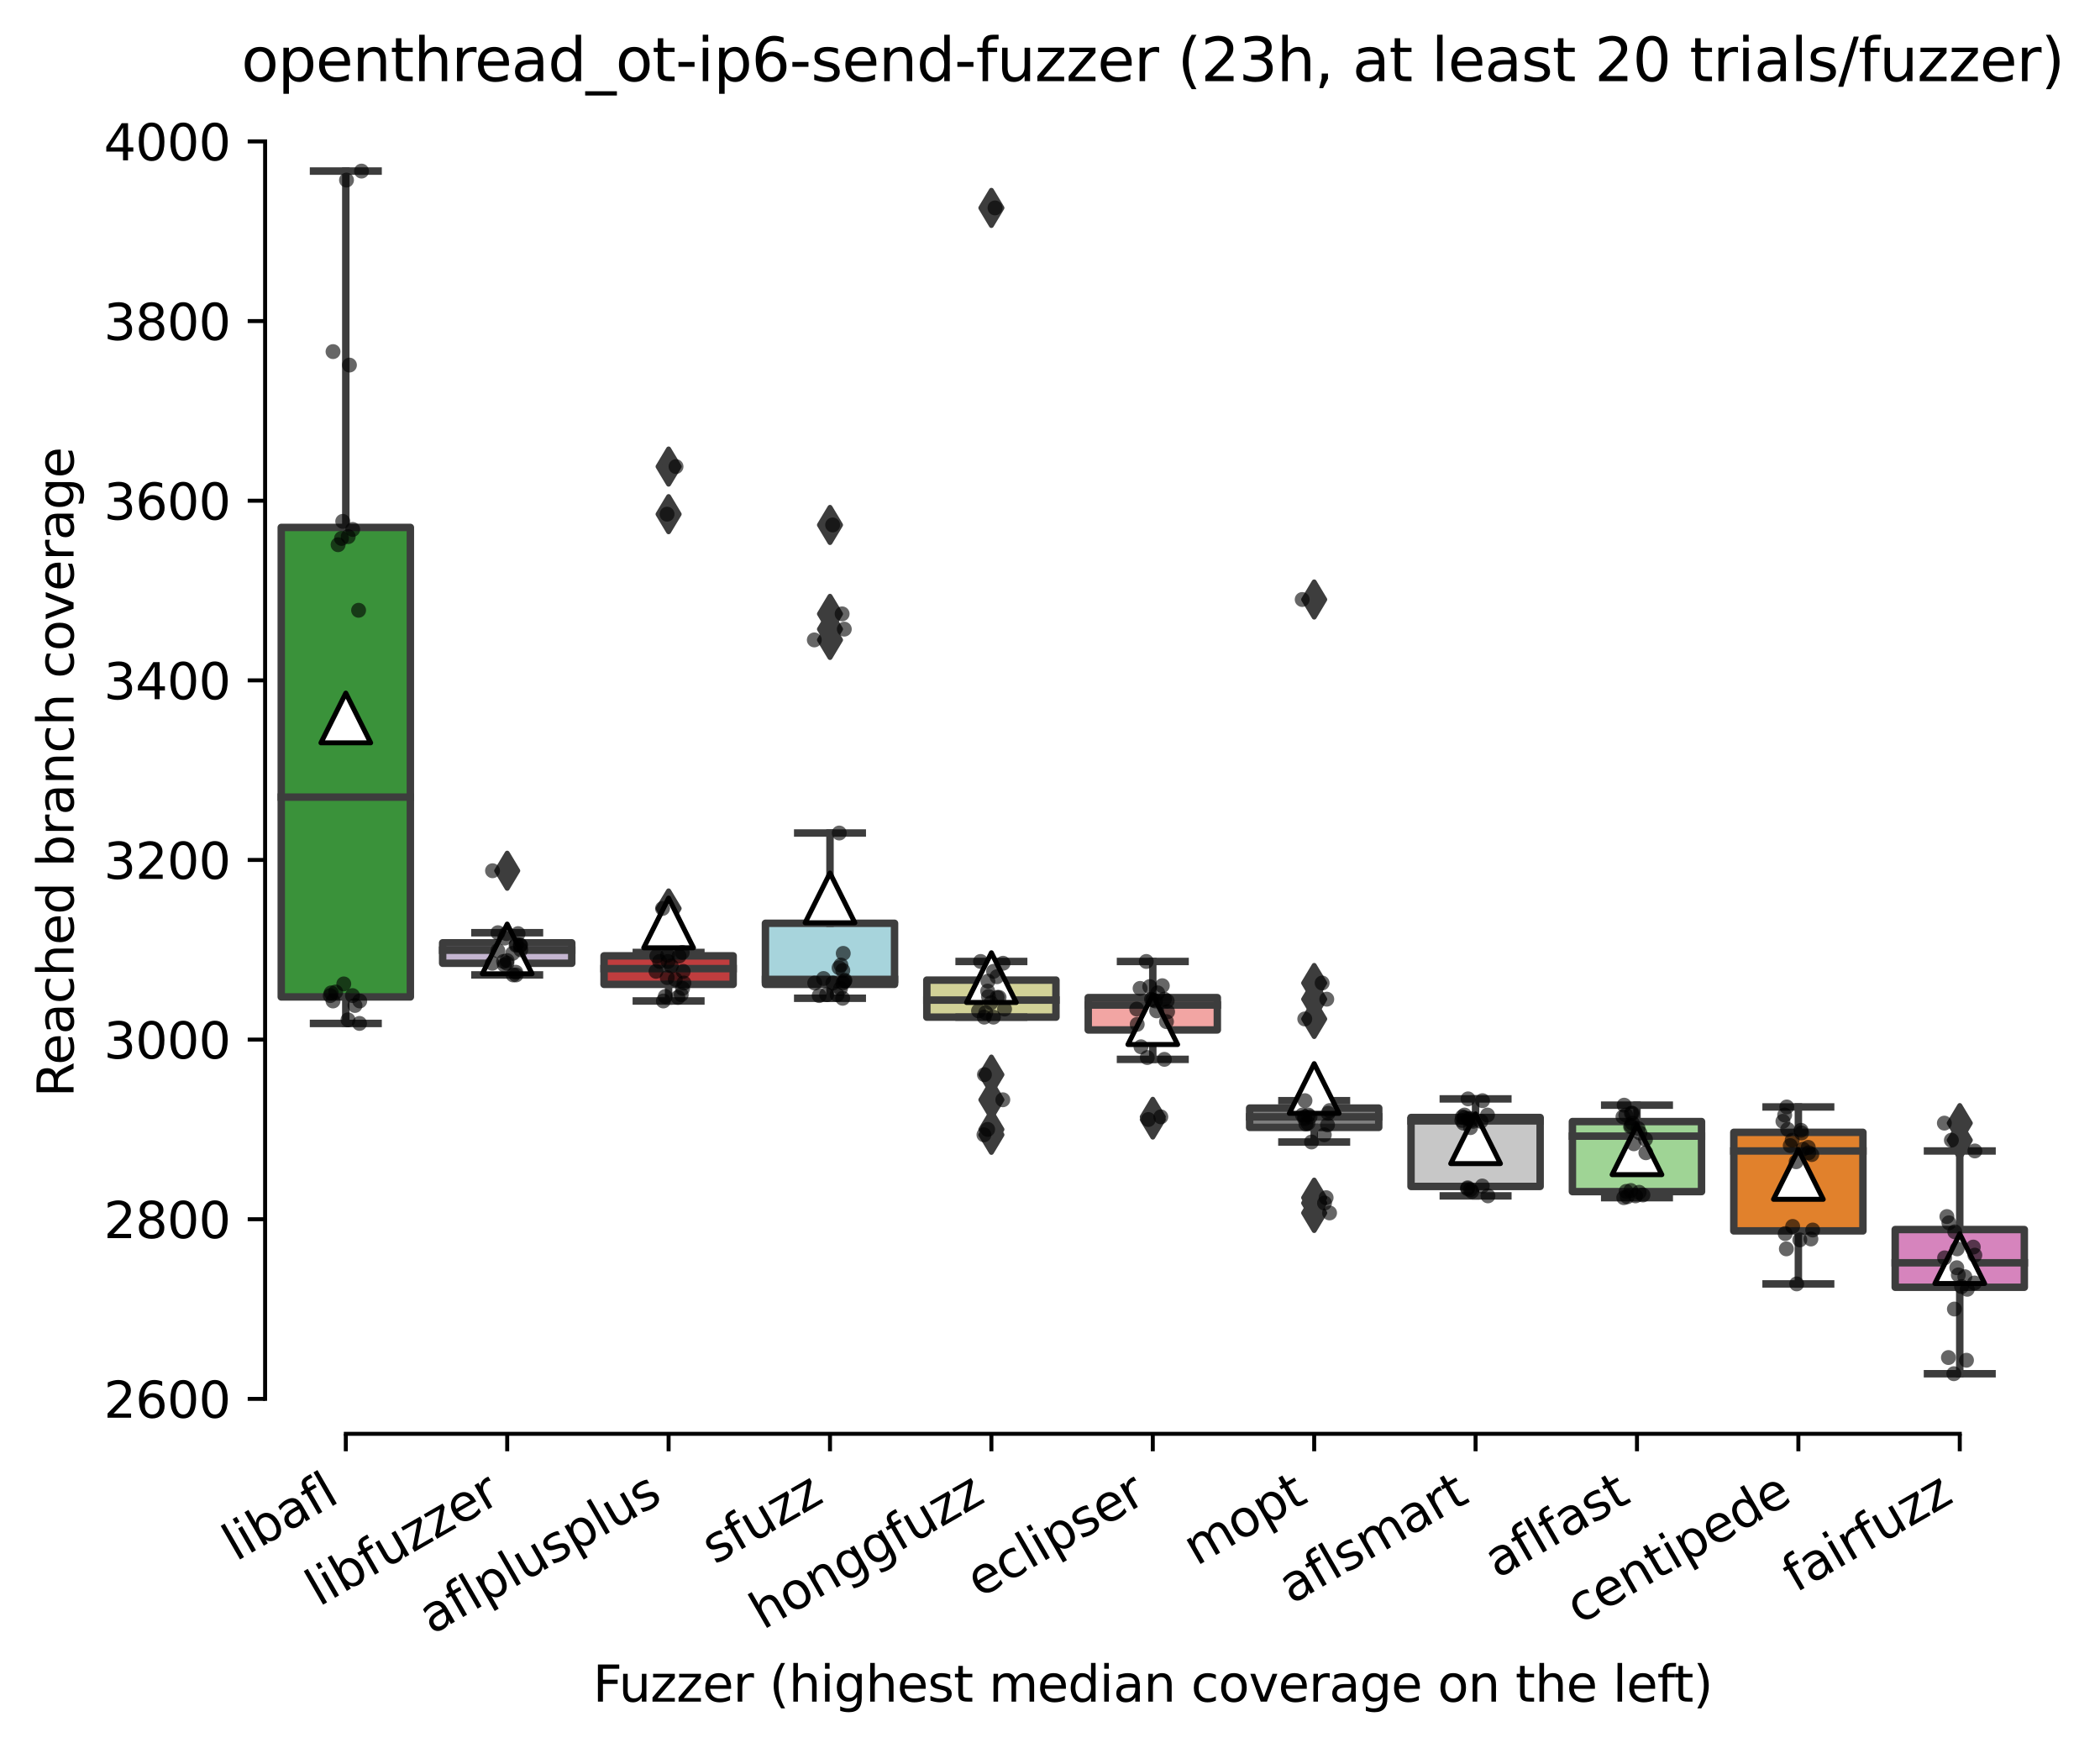 <?xml version="1.0" encoding="utf-8" standalone="no"?>
<!DOCTYPE svg PUBLIC "-//W3C//DTD SVG 1.1//EN"
  "http://www.w3.org/Graphics/SVG/1.1/DTD/svg11.dtd">
<svg xmlns:xlink="http://www.w3.org/1999/xlink" width="422.424pt" height="351.576pt" viewBox="0 0 422.424 351.576" xmlns="http://www.w3.org/2000/svg" version="1.1">
 <defs>
  <style type="text/css">*{stroke-linejoin: round; stroke-linecap: butt}</style>
 </defs>
 <g id="figure_1">
  <g id="patch_1">
   <path d="M 0 351.576 
L 422.424 351.576 
L 422.424 0 
L 0 0 
z
" style="fill: #ffffff"/>
  </g>
  <g id="axes_1">
   <g id="patch_2">
    <path d="M 53.328 288.43 
L 410.448 288.43 
L 410.448 22.318 
L 53.328 22.318 
z
" style="fill: #ffffff"/>
   </g>
   <g id="patch_3">
    <path d="M 56.575 200.542 
L 82.547 200.542 
L 82.547 106.096 
L 56.575 106.096 
L 56.575 200.542 
z
" clip-path="url(#p294dd547e8)" style="fill: #3a923a; stroke: #3d3d3d; stroke-width: 1.5; stroke-linejoin: miter"/>
   </g>
   <g id="patch_4">
    <path d="M 89.04 193.767 
L 115.012 193.767 
L 115.012 189.657 
L 89.04 189.657 
L 89.04 193.767 
z
" clip-path="url(#p294dd547e8)" style="fill: #c4b5d0; stroke: #3d3d3d; stroke-width: 1.5; stroke-linejoin: miter"/>
   </g>
   <g id="patch_5">
    <path d="M 121.506 198.013 
L 147.478 198.013 
L 147.478 192.276 
L 121.506 192.276 
L 121.506 198.013 
z
" clip-path="url(#p294dd547e8)" style="fill: #c03d3e; stroke: #3d3d3d; stroke-width: 1.5; stroke-linejoin: miter"/>
   </g>
   <g id="patch_6">
    <path d="M 153.971 198.013 
L 179.943 198.013 
L 179.943 185.727 
L 153.971 185.727 
L 153.971 198.013 
z
" clip-path="url(#p294dd547e8)" style="fill: #a7d4dc; stroke: #3d3d3d; stroke-width: 1.5; stroke-linejoin: miter"/>
   </g>
   <g id="patch_7">
    <path d="M 186.436 204.607 
L 212.409 204.607 
L 212.409 197.155 
L 186.436 197.155 
L 186.436 204.607 
z
" clip-path="url(#p294dd547e8)" style="fill: #d1d197; stroke: #3d3d3d; stroke-width: 1.5; stroke-linejoin: miter"/>
   </g>
   <g id="patch_8">
    <path d="M 218.902 207.182 
L 244.874 207.182 
L 244.874 200.678 
L 218.902 200.678 
L 218.902 207.182 
z
" clip-path="url(#p294dd547e8)" style="fill: #f2a5a3; stroke: #3d3d3d; stroke-width: 1.5; stroke-linejoin: miter"/>
   </g>
   <g id="patch_9">
    <path d="M 251.367 226.785 
L 277.34 226.785 
L 277.34 222.9 
L 251.367 222.9 
L 251.367 226.785 
z
" clip-path="url(#p294dd547e8)" style="fill: #7f7f7f; stroke: #3d3d3d; stroke-width: 1.5; stroke-linejoin: miter"/>
   </g>
   <g id="patch_10">
    <path d="M 283.833 238.664 
L 309.805 238.664 
L 309.805 224.797 
L 283.833 224.797 
L 283.833 238.664 
z
" clip-path="url(#p294dd547e8)" style="fill: #c7c7c7; stroke: #3d3d3d; stroke-width: 1.5; stroke-linejoin: miter"/>
   </g>
   <g id="patch_11">
    <path d="M 316.298 239.703 
L 342.271 239.703 
L 342.271 225.61 
L 316.298 225.61 
L 316.298 239.703 
z
" clip-path="url(#p294dd547e8)" style="fill: #9fd495; stroke: #3d3d3d; stroke-width: 1.5; stroke-linejoin: miter"/>
   </g>
   <g id="patch_12">
    <path d="M 348.764 247.607 
L 374.736 247.607 
L 374.736 227.778 
L 348.764 227.778 
L 348.764 247.607 
z
" clip-path="url(#p294dd547e8)" style="fill: #e1812c; stroke: #3d3d3d; stroke-width: 1.5; stroke-linejoin: miter"/>
   </g>
   <g id="patch_13">
    <path d="M 381.229 258.944 
L 407.202 258.944 
L 407.202 247.336 
L 381.229 247.336 
L 381.229 258.944 
z
" clip-path="url(#p294dd547e8)" style="fill: #d684bd; stroke: #3d3d3d; stroke-width: 1.5; stroke-linejoin: miter"/>
   </g>
   <g id="matplotlib.axis_1">
    <g id="xtick_1">
     <g id="line2d_1">
      <defs>
       <path id="m85be15fa44" d="M 0 0 
L 0 3.5 
" style="stroke: #000000; stroke-width: 0.8"/>
      </defs>
      <g>
       <use xlink:href="#m85be15fa44" x="69.561" y="288.43" style="stroke: #000000; stroke-width: 0.8"/>
      </g>
     </g>
     <g id="text_1">
      <!-- libafl -->
      <g transform="translate(47.45 314.176) rotate(-30) scale(0.1 -0.1)">
       <defs>
        <path id="DejaVuSans-6c" d="M 603 4863 
L 1178 4863 
L 1178 0 
L 603 0 
L 603 4863 
z
" transform="scale(0.016)"/>
        <path id="DejaVuSans-69" d="M 603 3500 
L 1178 3500 
L 1178 0 
L 603 0 
L 603 3500 
z
M 603 4863 
L 1178 4863 
L 1178 4134 
L 603 4134 
L 603 4863 
z
" transform="scale(0.016)"/>
        <path id="DejaVuSans-62" d="M 3116 1747 
Q 3116 2381 2855 2742 
Q 2594 3103 2138 3103 
Q 1681 3103 1420 2742 
Q 1159 2381 1159 1747 
Q 1159 1113 1420 752 
Q 1681 391 2138 391 
Q 2594 391 2855 752 
Q 3116 1113 3116 1747 
z
M 1159 2969 
Q 1341 3281 1617 3432 
Q 1894 3584 2278 3584 
Q 2916 3584 3314 3078 
Q 3713 2572 3713 1747 
Q 3713 922 3314 415 
Q 2916 -91 2278 -91 
Q 1894 -91 1617 61 
Q 1341 213 1159 525 
L 1159 0 
L 581 0 
L 581 4863 
L 1159 4863 
L 1159 2969 
z
" transform="scale(0.016)"/>
        <path id="DejaVuSans-61" d="M 2194 1759 
Q 1497 1759 1228 1600 
Q 959 1441 959 1056 
Q 959 750 1161 570 
Q 1363 391 1709 391 
Q 2188 391 2477 730 
Q 2766 1069 2766 1631 
L 2766 1759 
L 2194 1759 
z
M 3341 1997 
L 3341 0 
L 2766 0 
L 2766 531 
Q 2569 213 2275 61 
Q 1981 -91 1556 -91 
Q 1019 -91 701 211 
Q 384 513 384 1019 
Q 384 1609 779 1909 
Q 1175 2209 1959 2209 
L 2766 2209 
L 2766 2266 
Q 2766 2663 2505 2880 
Q 2244 3097 1772 3097 
Q 1472 3097 1187 3025 
Q 903 2953 641 2809 
L 641 3341 
Q 956 3463 1253 3523 
Q 1550 3584 1831 3584 
Q 2591 3584 2966 3190 
Q 3341 2797 3341 1997 
z
" transform="scale(0.016)"/>
        <path id="DejaVuSans-66" d="M 2375 4863 
L 2375 4384 
L 1825 4384 
Q 1516 4384 1395 4259 
Q 1275 4134 1275 3809 
L 1275 3500 
L 2222 3500 
L 2222 3053 
L 1275 3053 
L 1275 0 
L 697 0 
L 697 3053 
L 147 3053 
L 147 3500 
L 697 3500 
L 697 3744 
Q 697 4328 969 4595 
Q 1241 4863 1831 4863 
L 2375 4863 
z
" transform="scale(0.016)"/>
       </defs>
       <use xlink:href="#DejaVuSans-6c"/>
       <use xlink:href="#DejaVuSans-69" x="27.783"/>
       <use xlink:href="#DejaVuSans-62" x="55.566"/>
       <use xlink:href="#DejaVuSans-61" x="119.043"/>
       <use xlink:href="#DejaVuSans-66" x="180.322"/>
       <use xlink:href="#DejaVuSans-6c" x="215.527"/>
      </g>
     </g>
    </g>
    <g id="xtick_2">
     <g id="line2d_2">
      <g>
       <use xlink:href="#m85be15fa44" x="102.026" y="288.43" style="stroke: #000000; stroke-width: 0.8"/>
      </g>
     </g>
     <g id="text_2">
      <!-- libfuzzer -->
      <g transform="translate(64.16 323.272) rotate(-30) scale(0.1 -0.1)">
       <defs>
        <path id="DejaVuSans-75" d="M 544 1381 
L 544 3500 
L 1119 3500 
L 1119 1403 
Q 1119 906 1312 657 
Q 1506 409 1894 409 
Q 2359 409 2629 706 
Q 2900 1003 2900 1516 
L 2900 3500 
L 3475 3500 
L 3475 0 
L 2900 0 
L 2900 538 
Q 2691 219 2414 64 
Q 2138 -91 1772 -91 
Q 1169 -91 856 284 
Q 544 659 544 1381 
z
M 1991 3584 
L 1991 3584 
z
" transform="scale(0.016)"/>
        <path id="DejaVuSans-7a" d="M 353 3500 
L 3084 3500 
L 3084 2975 
L 922 459 
L 3084 459 
L 3084 0 
L 275 0 
L 275 525 
L 2438 3041 
L 353 3041 
L 353 3500 
z
" transform="scale(0.016)"/>
        <path id="DejaVuSans-65" d="M 3597 1894 
L 3597 1613 
L 953 1613 
Q 991 1019 1311 708 
Q 1631 397 2203 397 
Q 2534 397 2845 478 
Q 3156 559 3463 722 
L 3463 178 
Q 3153 47 2828 -22 
Q 2503 -91 2169 -91 
Q 1331 -91 842 396 
Q 353 884 353 1716 
Q 353 2575 817 3079 
Q 1281 3584 2069 3584 
Q 2775 3584 3186 3129 
Q 3597 2675 3597 1894 
z
M 3022 2063 
Q 3016 2534 2758 2815 
Q 2500 3097 2075 3097 
Q 1594 3097 1305 2825 
Q 1016 2553 972 2059 
L 3022 2063 
z
" transform="scale(0.016)"/>
        <path id="DejaVuSans-72" d="M 2631 2963 
Q 2534 3019 2420 3045 
Q 2306 3072 2169 3072 
Q 1681 3072 1420 2755 
Q 1159 2438 1159 1844 
L 1159 0 
L 581 0 
L 581 3500 
L 1159 3500 
L 1159 2956 
Q 1341 3275 1631 3429 
Q 1922 3584 2338 3584 
Q 2397 3584 2469 3576 
Q 2541 3569 2628 3553 
L 2631 2963 
z
" transform="scale(0.016)"/>
       </defs>
       <use xlink:href="#DejaVuSans-6c"/>
       <use xlink:href="#DejaVuSans-69" x="27.783"/>
       <use xlink:href="#DejaVuSans-62" x="55.566"/>
       <use xlink:href="#DejaVuSans-66" x="119.043"/>
       <use xlink:href="#DejaVuSans-75" x="154.248"/>
       <use xlink:href="#DejaVuSans-7a" x="217.627"/>
       <use xlink:href="#DejaVuSans-7a" x="270.117"/>
       <use xlink:href="#DejaVuSans-65" x="322.607"/>
       <use xlink:href="#DejaVuSans-72" x="384.131"/>
      </g>
     </g>
    </g>
    <g id="xtick_3">
     <g id="line2d_3">
      <g>
       <use xlink:href="#m85be15fa44" x="134.492" y="288.43" style="stroke: #000000; stroke-width: 0.8"/>
      </g>
     </g>
     <g id="text_3">
      <!-- aflplusplus -->
      <g transform="translate(86.883 328.897) rotate(-30) scale(0.1 -0.1)">
       <defs>
        <path id="DejaVuSans-70" d="M 1159 525 
L 1159 -1331 
L 581 -1331 
L 581 3500 
L 1159 3500 
L 1159 2969 
Q 1341 3281 1617 3432 
Q 1894 3584 2278 3584 
Q 2916 3584 3314 3078 
Q 3713 2572 3713 1747 
Q 3713 922 3314 415 
Q 2916 -91 2278 -91 
Q 1894 -91 1617 61 
Q 1341 213 1159 525 
z
M 3116 1747 
Q 3116 2381 2855 2742 
Q 2594 3103 2138 3103 
Q 1681 3103 1420 2742 
Q 1159 2381 1159 1747 
Q 1159 1113 1420 752 
Q 1681 391 2138 391 
Q 2594 391 2855 752 
Q 3116 1113 3116 1747 
z
" transform="scale(0.016)"/>
        <path id="DejaVuSans-73" d="M 2834 3397 
L 2834 2853 
Q 2591 2978 2328 3040 
Q 2066 3103 1784 3103 
Q 1356 3103 1142 2972 
Q 928 2841 928 2578 
Q 928 2378 1081 2264 
Q 1234 2150 1697 2047 
L 1894 2003 
Q 2506 1872 2764 1633 
Q 3022 1394 3022 966 
Q 3022 478 2636 193 
Q 2250 -91 1575 -91 
Q 1294 -91 989 -36 
Q 684 19 347 128 
L 347 722 
Q 666 556 975 473 
Q 1284 391 1588 391 
Q 1994 391 2212 530 
Q 2431 669 2431 922 
Q 2431 1156 2273 1281 
Q 2116 1406 1581 1522 
L 1381 1569 
Q 847 1681 609 1914 
Q 372 2147 372 2553 
Q 372 3047 722 3315 
Q 1072 3584 1716 3584 
Q 2034 3584 2315 3537 
Q 2597 3491 2834 3397 
z
" transform="scale(0.016)"/>
       </defs>
       <use xlink:href="#DejaVuSans-61"/>
       <use xlink:href="#DejaVuSans-66" x="61.279"/>
       <use xlink:href="#DejaVuSans-6c" x="96.484"/>
       <use xlink:href="#DejaVuSans-70" x="124.268"/>
       <use xlink:href="#DejaVuSans-6c" x="187.744"/>
       <use xlink:href="#DejaVuSans-75" x="215.527"/>
       <use xlink:href="#DejaVuSans-73" x="278.906"/>
       <use xlink:href="#DejaVuSans-70" x="331.006"/>
       <use xlink:href="#DejaVuSans-6c" x="394.482"/>
       <use xlink:href="#DejaVuSans-75" x="422.266"/>
       <use xlink:href="#DejaVuSans-73" x="485.645"/>
      </g>
     </g>
    </g>
    <g id="xtick_4">
     <g id="line2d_4">
      <g>
       <use xlink:href="#m85be15fa44" x="166.957" y="288.43" style="stroke: #000000; stroke-width: 0.8"/>
      </g>
     </g>
     <g id="text_4">
      <!-- sfuzz -->
      <g transform="translate(143.778 314.793) rotate(-30) scale(0.1 -0.1)">
       <use xlink:href="#DejaVuSans-73"/>
       <use xlink:href="#DejaVuSans-66" x="52.1"/>
       <use xlink:href="#DejaVuSans-75" x="87.305"/>
       <use xlink:href="#DejaVuSans-7a" x="150.684"/>
       <use xlink:href="#DejaVuSans-7a" x="203.174"/>
      </g>
     </g>
    </g>
    <g id="xtick_5">
     <g id="line2d_5">
      <g>
       <use xlink:href="#m85be15fa44" x="199.423" y="288.43" style="stroke: #000000; stroke-width: 0.8"/>
      </g>
     </g>
     <g id="text_5">
      <!-- honggfuzz -->
      <g transform="translate(153.483 327.933) rotate(-30) scale(0.1 -0.1)">
       <defs>
        <path id="DejaVuSans-68" d="M 3513 2113 
L 3513 0 
L 2938 0 
L 2938 2094 
Q 2938 2591 2744 2837 
Q 2550 3084 2163 3084 
Q 1697 3084 1428 2787 
Q 1159 2491 1159 1978 
L 1159 0 
L 581 0 
L 581 4863 
L 1159 4863 
L 1159 2956 
Q 1366 3272 1645 3428 
Q 1925 3584 2291 3584 
Q 2894 3584 3203 3211 
Q 3513 2838 3513 2113 
z
" transform="scale(0.016)"/>
        <path id="DejaVuSans-6f" d="M 1959 3097 
Q 1497 3097 1228 2736 
Q 959 2375 959 1747 
Q 959 1119 1226 758 
Q 1494 397 1959 397 
Q 2419 397 2687 759 
Q 2956 1122 2956 1747 
Q 2956 2369 2687 2733 
Q 2419 3097 1959 3097 
z
M 1959 3584 
Q 2709 3584 3137 3096 
Q 3566 2609 3566 1747 
Q 3566 888 3137 398 
Q 2709 -91 1959 -91 
Q 1206 -91 779 398 
Q 353 888 353 1747 
Q 353 2609 779 3096 
Q 1206 3584 1959 3584 
z
" transform="scale(0.016)"/>
        <path id="DejaVuSans-6e" d="M 3513 2113 
L 3513 0 
L 2938 0 
L 2938 2094 
Q 2938 2591 2744 2837 
Q 2550 3084 2163 3084 
Q 1697 3084 1428 2787 
Q 1159 2491 1159 1978 
L 1159 0 
L 581 0 
L 581 3500 
L 1159 3500 
L 1159 2956 
Q 1366 3272 1645 3428 
Q 1925 3584 2291 3584 
Q 2894 3584 3203 3211 
Q 3513 2838 3513 2113 
z
" transform="scale(0.016)"/>
        <path id="DejaVuSans-67" d="M 2906 1791 
Q 2906 2416 2648 2759 
Q 2391 3103 1925 3103 
Q 1463 3103 1205 2759 
Q 947 2416 947 1791 
Q 947 1169 1205 825 
Q 1463 481 1925 481 
Q 2391 481 2648 825 
Q 2906 1169 2906 1791 
z
M 3481 434 
Q 3481 -459 3084 -895 
Q 2688 -1331 1869 -1331 
Q 1566 -1331 1297 -1286 
Q 1028 -1241 775 -1147 
L 775 -588 
Q 1028 -725 1275 -790 
Q 1522 -856 1778 -856 
Q 2344 -856 2625 -561 
Q 2906 -266 2906 331 
L 2906 616 
Q 2728 306 2450 153 
Q 2172 0 1784 0 
Q 1141 0 747 490 
Q 353 981 353 1791 
Q 353 2603 747 3093 
Q 1141 3584 1784 3584 
Q 2172 3584 2450 3431 
Q 2728 3278 2906 2969 
L 2906 3500 
L 3481 3500 
L 3481 434 
z
" transform="scale(0.016)"/>
       </defs>
       <use xlink:href="#DejaVuSans-68"/>
       <use xlink:href="#DejaVuSans-6f" x="63.379"/>
       <use xlink:href="#DejaVuSans-6e" x="124.561"/>
       <use xlink:href="#DejaVuSans-67" x="187.939"/>
       <use xlink:href="#DejaVuSans-67" x="251.416"/>
       <use xlink:href="#DejaVuSans-66" x="314.893"/>
       <use xlink:href="#DejaVuSans-75" x="350.098"/>
       <use xlink:href="#DejaVuSans-7a" x="413.477"/>
       <use xlink:href="#DejaVuSans-7a" x="465.967"/>
      </g>
     </g>
    </g>
    <g id="xtick_6">
     <g id="line2d_6">
      <g>
       <use xlink:href="#m85be15fa44" x="231.888" y="288.43" style="stroke: #000000; stroke-width: 0.8"/>
      </g>
     </g>
     <g id="text_6">
      <!-- eclipser -->
      <g transform="translate(197.048 321.525) rotate(-30) scale(0.1 -0.1)">
       <defs>
        <path id="DejaVuSans-63" d="M 3122 3366 
L 3122 2828 
Q 2878 2963 2633 3030 
Q 2388 3097 2138 3097 
Q 1578 3097 1268 2742 
Q 959 2388 959 1747 
Q 959 1106 1268 751 
Q 1578 397 2138 397 
Q 2388 397 2633 464 
Q 2878 531 3122 666 
L 3122 134 
Q 2881 22 2623 -34 
Q 2366 -91 2075 -91 
Q 1284 -91 818 406 
Q 353 903 353 1747 
Q 353 2603 823 3093 
Q 1294 3584 2113 3584 
Q 2378 3584 2631 3529 
Q 2884 3475 3122 3366 
z
" transform="scale(0.016)"/>
       </defs>
       <use xlink:href="#DejaVuSans-65"/>
       <use xlink:href="#DejaVuSans-63" x="61.523"/>
       <use xlink:href="#DejaVuSans-6c" x="116.504"/>
       <use xlink:href="#DejaVuSans-69" x="144.287"/>
       <use xlink:href="#DejaVuSans-70" x="172.07"/>
       <use xlink:href="#DejaVuSans-73" x="235.547"/>
       <use xlink:href="#DejaVuSans-65" x="287.646"/>
       <use xlink:href="#DejaVuSans-72" x="349.17"/>
      </g>
     </g>
    </g>
    <g id="xtick_7">
     <g id="line2d_7">
      <g>
       <use xlink:href="#m85be15fa44" x="264.354" y="288.43" style="stroke: #000000; stroke-width: 0.8"/>
      </g>
     </g>
     <g id="text_7">
      <!-- mopt -->
      <g transform="translate(240.686 315.075) rotate(-30) scale(0.1 -0.1)">
       <defs>
        <path id="DejaVuSans-6d" d="M 3328 2828 
Q 3544 3216 3844 3400 
Q 4144 3584 4550 3584 
Q 5097 3584 5394 3201 
Q 5691 2819 5691 2113 
L 5691 0 
L 5113 0 
L 5113 2094 
Q 5113 2597 4934 2840 
Q 4756 3084 4391 3084 
Q 3944 3084 3684 2787 
Q 3425 2491 3425 1978 
L 3425 0 
L 2847 0 
L 2847 2094 
Q 2847 2600 2669 2842 
Q 2491 3084 2119 3084 
Q 1678 3084 1418 2786 
Q 1159 2488 1159 1978 
L 1159 0 
L 581 0 
L 581 3500 
L 1159 3500 
L 1159 2956 
Q 1356 3278 1631 3431 
Q 1906 3584 2284 3584 
Q 2666 3584 2933 3390 
Q 3200 3197 3328 2828 
z
" transform="scale(0.016)"/>
        <path id="DejaVuSans-74" d="M 1172 4494 
L 1172 3500 
L 2356 3500 
L 2356 3053 
L 1172 3053 
L 1172 1153 
Q 1172 725 1289 603 
Q 1406 481 1766 481 
L 2356 481 
L 2356 0 
L 1766 0 
Q 1100 0 847 248 
Q 594 497 594 1153 
L 594 3053 
L 172 3053 
L 172 3500 
L 594 3500 
L 594 4494 
L 1172 4494 
z
" transform="scale(0.016)"/>
       </defs>
       <use xlink:href="#DejaVuSans-6d"/>
       <use xlink:href="#DejaVuSans-6f" x="97.412"/>
       <use xlink:href="#DejaVuSans-70" x="158.594"/>
       <use xlink:href="#DejaVuSans-74" x="222.07"/>
      </g>
     </g>
    </g>
    <g id="xtick_8">
     <g id="line2d_8">
      <g>
       <use xlink:href="#m85be15fa44" x="296.819" y="288.43" style="stroke: #000000; stroke-width: 0.8"/>
      </g>
     </g>
     <g id="text_8">
      <!-- aflsmart -->
      <g transform="translate(259.808 322.779) rotate(-30) scale(0.1 -0.1)">
       <use xlink:href="#DejaVuSans-61"/>
       <use xlink:href="#DejaVuSans-66" x="61.279"/>
       <use xlink:href="#DejaVuSans-6c" x="96.484"/>
       <use xlink:href="#DejaVuSans-73" x="124.268"/>
       <use xlink:href="#DejaVuSans-6d" x="176.367"/>
       <use xlink:href="#DejaVuSans-61" x="273.779"/>
       <use xlink:href="#DejaVuSans-72" x="335.059"/>
       <use xlink:href="#DejaVuSans-74" x="376.172"/>
      </g>
     </g>
    </g>
    <g id="xtick_9">
     <g id="line2d_9">
      <g>
       <use xlink:href="#m85be15fa44" x="329.284" y="288.43" style="stroke: #000000; stroke-width: 0.8"/>
      </g>
     </g>
     <g id="text_9">
      <!-- aflfast -->
      <g transform="translate(301.221 317.613) rotate(-30) scale(0.1 -0.1)">
       <use xlink:href="#DejaVuSans-61"/>
       <use xlink:href="#DejaVuSans-66" x="61.279"/>
       <use xlink:href="#DejaVuSans-6c" x="96.484"/>
       <use xlink:href="#DejaVuSans-66" x="124.268"/>
       <use xlink:href="#DejaVuSans-61" x="159.473"/>
       <use xlink:href="#DejaVuSans-73" x="220.752"/>
       <use xlink:href="#DejaVuSans-74" x="272.852"/>
      </g>
     </g>
    </g>
    <g id="xtick_10">
     <g id="line2d_10">
      <g>
       <use xlink:href="#m85be15fa44" x="361.75" y="288.43" style="stroke: #000000; stroke-width: 0.8"/>
      </g>
     </g>
     <g id="text_10">
      <!-- centipede -->
      <g transform="translate(317.677 326.856) rotate(-30) scale(0.1 -0.1)">
       <defs>
        <path id="DejaVuSans-64" d="M 2906 2969 
L 2906 4863 
L 3481 4863 
L 3481 0 
L 2906 0 
L 2906 525 
Q 2725 213 2448 61 
Q 2172 -91 1784 -91 
Q 1150 -91 751 415 
Q 353 922 353 1747 
Q 353 2572 751 3078 
Q 1150 3584 1784 3584 
Q 2172 3584 2448 3432 
Q 2725 3281 2906 2969 
z
M 947 1747 
Q 947 1113 1208 752 
Q 1469 391 1925 391 
Q 2381 391 2643 752 
Q 2906 1113 2906 1747 
Q 2906 2381 2643 2742 
Q 2381 3103 1925 3103 
Q 1469 3103 1208 2742 
Q 947 2381 947 1747 
z
" transform="scale(0.016)"/>
       </defs>
       <use xlink:href="#DejaVuSans-63"/>
       <use xlink:href="#DejaVuSans-65" x="54.98"/>
       <use xlink:href="#DejaVuSans-6e" x="116.504"/>
       <use xlink:href="#DejaVuSans-74" x="179.883"/>
       <use xlink:href="#DejaVuSans-69" x="219.092"/>
       <use xlink:href="#DejaVuSans-70" x="246.875"/>
       <use xlink:href="#DejaVuSans-65" x="310.352"/>
       <use xlink:href="#DejaVuSans-64" x="371.875"/>
       <use xlink:href="#DejaVuSans-65" x="435.352"/>
      </g>
     </g>
    </g>
    <g id="xtick_11">
     <g id="line2d_11">
      <g>
       <use xlink:href="#m85be15fa44" x="394.215" y="288.43" style="stroke: #000000; stroke-width: 0.8"/>
      </g>
     </g>
     <g id="text_11">
      <!-- fairfuzz -->
      <g transform="translate(361.226 320.457) rotate(-30) scale(0.1 -0.1)">
       <use xlink:href="#DejaVuSans-66"/>
       <use xlink:href="#DejaVuSans-61" x="35.205"/>
       <use xlink:href="#DejaVuSans-69" x="96.484"/>
       <use xlink:href="#DejaVuSans-72" x="124.268"/>
       <use xlink:href="#DejaVuSans-66" x="165.381"/>
       <use xlink:href="#DejaVuSans-75" x="200.586"/>
       <use xlink:href="#DejaVuSans-7a" x="263.965"/>
       <use xlink:href="#DejaVuSans-7a" x="316.455"/>
      </g>
     </g>
    </g>
    <g id="text_12">
     <!-- Fuzzer (highest median coverage on the left) -->
     <g transform="translate(119.27 342.297) scale(0.1 -0.1)">
      <defs>
       <path id="DejaVuSans-46" d="M 628 4666 
L 3309 4666 
L 3309 4134 
L 1259 4134 
L 1259 2759 
L 3109 2759 
L 3109 2228 
L 1259 2228 
L 1259 0 
L 628 0 
L 628 4666 
z
" transform="scale(0.016)"/>
       <path id="DejaVuSans-20" transform="scale(0.016)"/>
       <path id="DejaVuSans-28" d="M 1984 4856 
Q 1566 4138 1362 3434 
Q 1159 2731 1159 2009 
Q 1159 1288 1364 580 
Q 1569 -128 1984 -844 
L 1484 -844 
Q 1016 -109 783 600 
Q 550 1309 550 2009 
Q 550 2706 781 3412 
Q 1013 4119 1484 4856 
L 1984 4856 
z
" transform="scale(0.016)"/>
       <path id="DejaVuSans-76" d="M 191 3500 
L 800 3500 
L 1894 563 
L 2988 3500 
L 3597 3500 
L 2284 0 
L 1503 0 
L 191 3500 
z
" transform="scale(0.016)"/>
       <path id="DejaVuSans-29" d="M 513 4856 
L 1013 4856 
Q 1481 4119 1714 3412 
Q 1947 2706 1947 2009 
Q 1947 1309 1714 600 
Q 1481 -109 1013 -844 
L 513 -844 
Q 928 -128 1133 580 
Q 1338 1288 1338 2009 
Q 1338 2731 1133 3434 
Q 928 4138 513 4856 
z
" transform="scale(0.016)"/>
      </defs>
      <use xlink:href="#DejaVuSans-46"/>
      <use xlink:href="#DejaVuSans-75" x="52.02"/>
      <use xlink:href="#DejaVuSans-7a" x="115.398"/>
      <use xlink:href="#DejaVuSans-7a" x="167.889"/>
      <use xlink:href="#DejaVuSans-65" x="220.379"/>
      <use xlink:href="#DejaVuSans-72" x="281.902"/>
      <use xlink:href="#DejaVuSans-20" x="323.016"/>
      <use xlink:href="#DejaVuSans-28" x="354.803"/>
      <use xlink:href="#DejaVuSans-68" x="393.816"/>
      <use xlink:href="#DejaVuSans-69" x="457.195"/>
      <use xlink:href="#DejaVuSans-67" x="484.979"/>
      <use xlink:href="#DejaVuSans-68" x="548.455"/>
      <use xlink:href="#DejaVuSans-65" x="611.834"/>
      <use xlink:href="#DejaVuSans-73" x="673.357"/>
      <use xlink:href="#DejaVuSans-74" x="725.457"/>
      <use xlink:href="#DejaVuSans-20" x="764.666"/>
      <use xlink:href="#DejaVuSans-6d" x="796.453"/>
      <use xlink:href="#DejaVuSans-65" x="893.865"/>
      <use xlink:href="#DejaVuSans-64" x="955.389"/>
      <use xlink:href="#DejaVuSans-69" x="1018.865"/>
      <use xlink:href="#DejaVuSans-61" x="1046.648"/>
      <use xlink:href="#DejaVuSans-6e" x="1107.928"/>
      <use xlink:href="#DejaVuSans-20" x="1171.307"/>
      <use xlink:href="#DejaVuSans-63" x="1203.094"/>
      <use xlink:href="#DejaVuSans-6f" x="1258.074"/>
      <use xlink:href="#DejaVuSans-76" x="1319.256"/>
      <use xlink:href="#DejaVuSans-65" x="1378.436"/>
      <use xlink:href="#DejaVuSans-72" x="1439.959"/>
      <use xlink:href="#DejaVuSans-61" x="1481.072"/>
      <use xlink:href="#DejaVuSans-67" x="1542.352"/>
      <use xlink:href="#DejaVuSans-65" x="1605.828"/>
      <use xlink:href="#DejaVuSans-20" x="1667.352"/>
      <use xlink:href="#DejaVuSans-6f" x="1699.139"/>
      <use xlink:href="#DejaVuSans-6e" x="1760.32"/>
      <use xlink:href="#DejaVuSans-20" x="1823.699"/>
      <use xlink:href="#DejaVuSans-74" x="1855.486"/>
      <use xlink:href="#DejaVuSans-68" x="1894.695"/>
      <use xlink:href="#DejaVuSans-65" x="1958.074"/>
      <use xlink:href="#DejaVuSans-20" x="2019.598"/>
      <use xlink:href="#DejaVuSans-6c" x="2051.385"/>
      <use xlink:href="#DejaVuSans-65" x="2079.168"/>
      <use xlink:href="#DejaVuSans-66" x="2140.691"/>
      <use xlink:href="#DejaVuSans-74" x="2174.146"/>
      <use xlink:href="#DejaVuSans-29" x="2213.355"/>
     </g>
    </g>
   </g>
   <g id="matplotlib.axis_2">
    <g id="ytick_1">
     <g id="line2d_12">
      <defs>
       <path id="m5c84aebdb6" d="M 0 0 
L -3.5 0 
" style="stroke: #000000; stroke-width: 0.8"/>
      </defs>
      <g>
       <use xlink:href="#m5c84aebdb6" x="53.328" y="281.393" style="stroke: #000000; stroke-width: 0.8"/>
      </g>
     </g>
     <g id="text_13">
      <!-- 2600 -->
      <g transform="translate(20.878 285.192) scale(0.1 -0.1)">
       <defs>
        <path id="DejaVuSans-32" d="M 1228 531 
L 3431 531 
L 3431 0 
L 469 0 
L 469 531 
Q 828 903 1448 1529 
Q 2069 2156 2228 2338 
Q 2531 2678 2651 2914 
Q 2772 3150 2772 3378 
Q 2772 3750 2511 3984 
Q 2250 4219 1831 4219 
Q 1534 4219 1204 4116 
Q 875 4013 500 3803 
L 500 4441 
Q 881 4594 1212 4672 
Q 1544 4750 1819 4750 
Q 2544 4750 2975 4387 
Q 3406 4025 3406 3419 
Q 3406 3131 3298 2873 
Q 3191 2616 2906 2266 
Q 2828 2175 2409 1742 
Q 1991 1309 1228 531 
z
" transform="scale(0.016)"/>
        <path id="DejaVuSans-36" d="M 2113 2584 
Q 1688 2584 1439 2293 
Q 1191 2003 1191 1497 
Q 1191 994 1439 701 
Q 1688 409 2113 409 
Q 2538 409 2786 701 
Q 3034 994 3034 1497 
Q 3034 2003 2786 2293 
Q 2538 2584 2113 2584 
z
M 3366 4563 
L 3366 3988 
Q 3128 4100 2886 4159 
Q 2644 4219 2406 4219 
Q 1781 4219 1451 3797 
Q 1122 3375 1075 2522 
Q 1259 2794 1537 2939 
Q 1816 3084 2150 3084 
Q 2853 3084 3261 2657 
Q 3669 2231 3669 1497 
Q 3669 778 3244 343 
Q 2819 -91 2113 -91 
Q 1303 -91 875 529 
Q 447 1150 447 2328 
Q 447 3434 972 4092 
Q 1497 4750 2381 4750 
Q 2619 4750 2861 4703 
Q 3103 4656 3366 4563 
z
" transform="scale(0.016)"/>
        <path id="DejaVuSans-30" d="M 2034 4250 
Q 1547 4250 1301 3770 
Q 1056 3291 1056 2328 
Q 1056 1369 1301 889 
Q 1547 409 2034 409 
Q 2525 409 2770 889 
Q 3016 1369 3016 2328 
Q 3016 3291 2770 3770 
Q 2525 4250 2034 4250 
z
M 2034 4750 
Q 2819 4750 3233 4129 
Q 3647 3509 3647 2328 
Q 3647 1150 3233 529 
Q 2819 -91 2034 -91 
Q 1250 -91 836 529 
Q 422 1150 422 2328 
Q 422 3509 836 4129 
Q 1250 4750 2034 4750 
z
" transform="scale(0.016)"/>
       </defs>
       <use xlink:href="#DejaVuSans-32"/>
       <use xlink:href="#DejaVuSans-36" x="63.623"/>
       <use xlink:href="#DejaVuSans-30" x="127.246"/>
       <use xlink:href="#DejaVuSans-30" x="190.869"/>
      </g>
     </g>
    </g>
    <g id="ytick_2">
     <g id="line2d_13">
      <g>
       <use xlink:href="#m5c84aebdb6" x="53.328" y="245.259" style="stroke: #000000; stroke-width: 0.8"/>
      </g>
     </g>
     <g id="text_14">
      <!-- 2800 -->
      <g transform="translate(20.878 249.058) scale(0.1 -0.1)">
       <defs>
        <path id="DejaVuSans-38" d="M 2034 2216 
Q 1584 2216 1326 1975 
Q 1069 1734 1069 1313 
Q 1069 891 1326 650 
Q 1584 409 2034 409 
Q 2484 409 2743 651 
Q 3003 894 3003 1313 
Q 3003 1734 2745 1975 
Q 2488 2216 2034 2216 
z
M 1403 2484 
Q 997 2584 770 2862 
Q 544 3141 544 3541 
Q 544 4100 942 4425 
Q 1341 4750 2034 4750 
Q 2731 4750 3128 4425 
Q 3525 4100 3525 3541 
Q 3525 3141 3298 2862 
Q 3072 2584 2669 2484 
Q 3125 2378 3379 2068 
Q 3634 1759 3634 1313 
Q 3634 634 3220 271 
Q 2806 -91 2034 -91 
Q 1263 -91 848 271 
Q 434 634 434 1313 
Q 434 1759 690 2068 
Q 947 2378 1403 2484 
z
M 1172 3481 
Q 1172 3119 1398 2916 
Q 1625 2713 2034 2713 
Q 2441 2713 2670 2916 
Q 2900 3119 2900 3481 
Q 2900 3844 2670 4047 
Q 2441 4250 2034 4250 
Q 1625 4250 1398 4047 
Q 1172 3844 1172 3481 
z
" transform="scale(0.016)"/>
       </defs>
       <use xlink:href="#DejaVuSans-32"/>
       <use xlink:href="#DejaVuSans-38" x="63.623"/>
       <use xlink:href="#DejaVuSans-30" x="127.246"/>
       <use xlink:href="#DejaVuSans-30" x="190.869"/>
      </g>
     </g>
    </g>
    <g id="ytick_3">
     <g id="line2d_14">
      <g>
       <use xlink:href="#m5c84aebdb6" x="53.328" y="209.124" style="stroke: #000000; stroke-width: 0.8"/>
      </g>
     </g>
     <g id="text_15">
      <!-- 3000 -->
      <g transform="translate(20.878 212.923) scale(0.1 -0.1)">
       <defs>
        <path id="DejaVuSans-33" d="M 2597 2516 
Q 3050 2419 3304 2112 
Q 3559 1806 3559 1356 
Q 3559 666 3084 287 
Q 2609 -91 1734 -91 
Q 1441 -91 1130 -33 
Q 819 25 488 141 
L 488 750 
Q 750 597 1062 519 
Q 1375 441 1716 441 
Q 2309 441 2620 675 
Q 2931 909 2931 1356 
Q 2931 1769 2642 2001 
Q 2353 2234 1838 2234 
L 1294 2234 
L 1294 2753 
L 1863 2753 
Q 2328 2753 2575 2939 
Q 2822 3125 2822 3475 
Q 2822 3834 2567 4026 
Q 2313 4219 1838 4219 
Q 1578 4219 1281 4162 
Q 984 4106 628 3988 
L 628 4550 
Q 988 4650 1302 4700 
Q 1616 4750 1894 4750 
Q 2613 4750 3031 4423 
Q 3450 4097 3450 3541 
Q 3450 3153 3228 2886 
Q 3006 2619 2597 2516 
z
" transform="scale(0.016)"/>
       </defs>
       <use xlink:href="#DejaVuSans-33"/>
       <use xlink:href="#DejaVuSans-30" x="63.623"/>
       <use xlink:href="#DejaVuSans-30" x="127.246"/>
       <use xlink:href="#DejaVuSans-30" x="190.869"/>
      </g>
     </g>
    </g>
    <g id="ytick_4">
     <g id="line2d_15">
      <g>
       <use xlink:href="#m5c84aebdb6" x="53.328" y="172.99" style="stroke: #000000; stroke-width: 0.8"/>
      </g>
     </g>
     <g id="text_16">
      <!-- 3200 -->
      <g transform="translate(20.878 176.789) scale(0.1 -0.1)">
       <use xlink:href="#DejaVuSans-33"/>
       <use xlink:href="#DejaVuSans-32" x="63.623"/>
       <use xlink:href="#DejaVuSans-30" x="127.246"/>
       <use xlink:href="#DejaVuSans-30" x="190.869"/>
      </g>
     </g>
    </g>
    <g id="ytick_5">
     <g id="line2d_16">
      <g>
       <use xlink:href="#m5c84aebdb6" x="53.328" y="136.855" style="stroke: #000000; stroke-width: 0.8"/>
      </g>
     </g>
     <g id="text_17">
      <!-- 3400 -->
      <g transform="translate(20.878 140.654) scale(0.1 -0.1)">
       <defs>
        <path id="DejaVuSans-34" d="M 2419 4116 
L 825 1625 
L 2419 1625 
L 2419 4116 
z
M 2253 4666 
L 3047 4666 
L 3047 1625 
L 3713 1625 
L 3713 1100 
L 3047 1100 
L 3047 0 
L 2419 0 
L 2419 1100 
L 313 1100 
L 313 1709 
L 2253 4666 
z
" transform="scale(0.016)"/>
       </defs>
       <use xlink:href="#DejaVuSans-33"/>
       <use xlink:href="#DejaVuSans-34" x="63.623"/>
       <use xlink:href="#DejaVuSans-30" x="127.246"/>
       <use xlink:href="#DejaVuSans-30" x="190.869"/>
      </g>
     </g>
    </g>
    <g id="ytick_6">
     <g id="line2d_17">
      <g>
       <use xlink:href="#m5c84aebdb6" x="53.328" y="100.721" style="stroke: #000000; stroke-width: 0.8"/>
      </g>
     </g>
     <g id="text_18">
      <!-- 3600 -->
      <g transform="translate(20.878 104.52) scale(0.1 -0.1)">
       <use xlink:href="#DejaVuSans-33"/>
       <use xlink:href="#DejaVuSans-36" x="63.623"/>
       <use xlink:href="#DejaVuSans-30" x="127.246"/>
       <use xlink:href="#DejaVuSans-30" x="190.869"/>
      </g>
     </g>
    </g>
    <g id="ytick_7">
     <g id="line2d_18">
      <g>
       <use xlink:href="#m5c84aebdb6" x="53.328" y="64.586" style="stroke: #000000; stroke-width: 0.8"/>
      </g>
     </g>
     <g id="text_19">
      <!-- 3800 -->
      <g transform="translate(20.878 68.386) scale(0.1 -0.1)">
       <use xlink:href="#DejaVuSans-33"/>
       <use xlink:href="#DejaVuSans-38" x="63.623"/>
       <use xlink:href="#DejaVuSans-30" x="127.246"/>
       <use xlink:href="#DejaVuSans-30" x="190.869"/>
      </g>
     </g>
    </g>
    <g id="ytick_8">
     <g id="line2d_19">
      <g>
       <use xlink:href="#m5c84aebdb6" x="53.328" y="28.452" style="stroke: #000000; stroke-width: 0.8"/>
      </g>
     </g>
     <g id="text_20">
      <!-- 4000 -->
      <g transform="translate(20.878 32.251) scale(0.1 -0.1)">
       <use xlink:href="#DejaVuSans-34"/>
       <use xlink:href="#DejaVuSans-30" x="63.623"/>
       <use xlink:href="#DejaVuSans-30" x="127.246"/>
       <use xlink:href="#DejaVuSans-30" x="190.869"/>
      </g>
     </g>
    </g>
    <g id="text_21">
     <!-- Reached branch coverage -->
     <g transform="translate(14.798 220.706) rotate(-90) scale(0.1 -0.1)">
      <defs>
       <path id="DejaVuSans-52" d="M 2841 2188 
Q 3044 2119 3236 1894 
Q 3428 1669 3622 1275 
L 4263 0 
L 3584 0 
L 2988 1197 
Q 2756 1666 2539 1819 
Q 2322 1972 1947 1972 
L 1259 1972 
L 1259 0 
L 628 0 
L 628 4666 
L 2053 4666 
Q 2853 4666 3247 4331 
Q 3641 3997 3641 3322 
Q 3641 2881 3436 2590 
Q 3231 2300 2841 2188 
z
M 1259 4147 
L 1259 2491 
L 2053 2491 
Q 2509 2491 2742 2702 
Q 2975 2913 2975 3322 
Q 2975 3731 2742 3939 
Q 2509 4147 2053 4147 
L 1259 4147 
z
" transform="scale(0.016)"/>
      </defs>
      <use xlink:href="#DejaVuSans-52"/>
      <use xlink:href="#DejaVuSans-65" x="64.982"/>
      <use xlink:href="#DejaVuSans-61" x="126.506"/>
      <use xlink:href="#DejaVuSans-63" x="187.785"/>
      <use xlink:href="#DejaVuSans-68" x="242.766"/>
      <use xlink:href="#DejaVuSans-65" x="306.145"/>
      <use xlink:href="#DejaVuSans-64" x="367.668"/>
      <use xlink:href="#DejaVuSans-20" x="431.145"/>
      <use xlink:href="#DejaVuSans-62" x="462.932"/>
      <use xlink:href="#DejaVuSans-72" x="526.408"/>
      <use xlink:href="#DejaVuSans-61" x="567.521"/>
      <use xlink:href="#DejaVuSans-6e" x="628.801"/>
      <use xlink:href="#DejaVuSans-63" x="692.18"/>
      <use xlink:href="#DejaVuSans-68" x="747.16"/>
      <use xlink:href="#DejaVuSans-20" x="810.539"/>
      <use xlink:href="#DejaVuSans-63" x="842.326"/>
      <use xlink:href="#DejaVuSans-6f" x="897.307"/>
      <use xlink:href="#DejaVuSans-76" x="958.488"/>
      <use xlink:href="#DejaVuSans-65" x="1017.668"/>
      <use xlink:href="#DejaVuSans-72" x="1079.191"/>
      <use xlink:href="#DejaVuSans-61" x="1120.305"/>
      <use xlink:href="#DejaVuSans-67" x="1181.584"/>
      <use xlink:href="#DejaVuSans-65" x="1245.061"/>
     </g>
    </g>
   </g>
   <g id="line2d_20">
    <path d="M 69.561 200.542 
L 69.561 205.872 
" clip-path="url(#p294dd547e8)" style="fill: none; stroke: #3d3d3d; stroke-width: 1.5; stroke-linecap: square"/>
   </g>
   <g id="line2d_21">
    <path d="M 69.561 106.096 
L 69.561 34.414 
" clip-path="url(#p294dd547e8)" style="fill: none; stroke: #3d3d3d; stroke-width: 1.5; stroke-linecap: square"/>
   </g>
   <g id="line2d_22">
    <path d="M 63.068 205.872 
L 76.054 205.872 
" clip-path="url(#p294dd547e8)" style="fill: none; stroke: #3d3d3d; stroke-width: 1.5; stroke-linecap: square"/>
   </g>
   <g id="line2d_23">
    <path d="M 63.068 34.414 
L 76.054 34.414 
" clip-path="url(#p294dd547e8)" style="fill: none; stroke: #3d3d3d; stroke-width: 1.5; stroke-linecap: square"/>
   </g>
   <g id="line2d_24"/>
   <g id="line2d_25">
    <path d="M 102.026 193.767 
L 102.026 196.116 
" clip-path="url(#p294dd547e8)" style="fill: none; stroke: #3d3d3d; stroke-width: 1.5; stroke-linecap: square"/>
   </g>
   <g id="line2d_26">
    <path d="M 102.026 189.657 
L 102.026 187.624 
" clip-path="url(#p294dd547e8)" style="fill: none; stroke: #3d3d3d; stroke-width: 1.5; stroke-linecap: square"/>
   </g>
   <g id="line2d_27">
    <path d="M 95.533 196.116 
L 108.519 196.116 
" clip-path="url(#p294dd547e8)" style="fill: none; stroke: #3d3d3d; stroke-width: 1.5; stroke-linecap: square"/>
   </g>
   <g id="line2d_28">
    <path d="M 95.533 187.624 
L 108.519 187.624 
" clip-path="url(#p294dd547e8)" style="fill: none; stroke: #3d3d3d; stroke-width: 1.5; stroke-linecap: square"/>
   </g>
   <g id="line2d_29">
    <defs>
     <path id="mb8a844b930" d="M -0 3.536 
L 2.121 0 
L -0 -3.536 
L -2.121 -0 
z
" style="stroke: #3d3d3d; stroke-linejoin: miter"/>
    </defs>
    <g clip-path="url(#p294dd547e8)">
     <use xlink:href="#mb8a844b930" x="102.026" y="175.158" style="fill: #3d3d3d; stroke: #3d3d3d; stroke-linejoin: miter"/>
    </g>
   </g>
   <g id="line2d_30">
    <path d="M 134.492 198.013 
L 134.492 201.355 
" clip-path="url(#p294dd547e8)" style="fill: none; stroke: #3d3d3d; stroke-width: 1.5; stroke-linecap: square"/>
   </g>
   <g id="line2d_31">
    <path d="M 134.492 192.276 
L 134.492 191.599 
" clip-path="url(#p294dd547e8)" style="fill: none; stroke: #3d3d3d; stroke-width: 1.5; stroke-linecap: square"/>
   </g>
   <g id="line2d_32">
    <path d="M 127.999 201.355 
L 140.985 201.355 
" clip-path="url(#p294dd547e8)" style="fill: none; stroke: #3d3d3d; stroke-width: 1.5; stroke-linecap: square"/>
   </g>
   <g id="line2d_33">
    <path d="M 127.999 191.599 
L 140.985 191.599 
" clip-path="url(#p294dd547e8)" style="fill: none; stroke: #3d3d3d; stroke-width: 1.5; stroke-linecap: square"/>
   </g>
   <g id="line2d_34">
    <g clip-path="url(#p294dd547e8)">
     <use xlink:href="#mb8a844b930" x="134.492" y="182.746" style="fill: #3d3d3d; stroke: #3d3d3d; stroke-linejoin: miter"/>
     <use xlink:href="#mb8a844b930" x="134.492" y="93.855" style="fill: #3d3d3d; stroke: #3d3d3d; stroke-linejoin: miter"/>
     <use xlink:href="#mb8a844b930" x="134.492" y="103.431" style="fill: #3d3d3d; stroke: #3d3d3d; stroke-linejoin: miter"/>
    </g>
   </g>
   <g id="line2d_35">
    <path d="M 166.957 198.013 
L 166.957 200.813 
" clip-path="url(#p294dd547e8)" style="fill: none; stroke: #3d3d3d; stroke-width: 1.5; stroke-linecap: square"/>
   </g>
   <g id="line2d_36">
    <path d="M 166.957 185.727 
L 166.957 167.569 
" clip-path="url(#p294dd547e8)" style="fill: none; stroke: #3d3d3d; stroke-width: 1.5; stroke-linecap: square"/>
   </g>
   <g id="line2d_37">
    <path d="M 160.464 200.813 
L 173.45 200.813 
" clip-path="url(#p294dd547e8)" style="fill: none; stroke: #3d3d3d; stroke-width: 1.5; stroke-linecap: square"/>
   </g>
   <g id="line2d_38">
    <path d="M 160.464 167.569 
L 173.45 167.569 
" clip-path="url(#p294dd547e8)" style="fill: none; stroke: #3d3d3d; stroke-width: 1.5; stroke-linecap: square"/>
   </g>
   <g id="line2d_39">
    <g clip-path="url(#p294dd547e8)">
     <use xlink:href="#mb8a844b930" x="166.957" y="105.599" style="fill: #3d3d3d; stroke: #3d3d3d; stroke-linejoin: miter"/>
     <use xlink:href="#mb8a844b930" x="166.957" y="128.725" style="fill: #3d3d3d; stroke: #3d3d3d; stroke-linejoin: miter"/>
     <use xlink:href="#mb8a844b930" x="166.957" y="126.557" style="fill: #3d3d3d; stroke: #3d3d3d; stroke-linejoin: miter"/>
     <use xlink:href="#mb8a844b930" x="166.957" y="123.485" style="fill: #3d3d3d; stroke: #3d3d3d; stroke-linejoin: miter"/>
    </g>
   </g>
   <g id="line2d_40">
    <path d="M 199.423 204.607 
L 199.423 204.607 
" clip-path="url(#p294dd547e8)" style="fill: none; stroke: #3d3d3d; stroke-width: 1.5; stroke-linecap: square"/>
   </g>
   <g id="line2d_41">
    <path d="M 199.423 197.155 
L 199.423 193.406 
" clip-path="url(#p294dd547e8)" style="fill: none; stroke: #3d3d3d; stroke-width: 1.5; stroke-linecap: square"/>
   </g>
   <g id="line2d_42">
    <path d="M 192.93 204.607 
L 205.916 204.607 
" clip-path="url(#p294dd547e8)" style="fill: none; stroke: #3d3d3d; stroke-width: 1.5; stroke-linecap: square"/>
   </g>
   <g id="line2d_43">
    <path d="M 192.93 193.406 
L 205.916 193.406 
" clip-path="url(#p294dd547e8)" style="fill: none; stroke: #3d3d3d; stroke-width: 1.5; stroke-linecap: square"/>
   </g>
   <g id="line2d_44">
    <g clip-path="url(#p294dd547e8)">
     <use xlink:href="#mb8a844b930" x="199.423" y="227.191" style="fill: #3d3d3d; stroke: #3d3d3d; stroke-linejoin: miter"/>
     <use xlink:href="#mb8a844b930" x="199.423" y="216.17" style="fill: #3d3d3d; stroke: #3d3d3d; stroke-linejoin: miter"/>
     <use xlink:href="#mb8a844b930" x="199.423" y="221.229" style="fill: #3d3d3d; stroke: #3d3d3d; stroke-linejoin: miter"/>
     <use xlink:href="#mb8a844b930" x="199.423" y="228.275" style="fill: #3d3d3d; stroke: #3d3d3d; stroke-linejoin: miter"/>
     <use xlink:href="#mb8a844b930" x="199.423" y="41.822" style="fill: #3d3d3d; stroke: #3d3d3d; stroke-linejoin: miter"/>
    </g>
   </g>
   <g id="line2d_45">
    <path d="M 231.888 207.182 
L 231.888 213.099 
" clip-path="url(#p294dd547e8)" style="fill: none; stroke: #3d3d3d; stroke-width: 1.5; stroke-linecap: square"/>
   </g>
   <g id="line2d_46">
    <path d="M 231.888 200.678 
L 231.888 193.406 
" clip-path="url(#p294dd547e8)" style="fill: none; stroke: #3d3d3d; stroke-width: 1.5; stroke-linecap: square"/>
   </g>
   <g id="line2d_47">
    <path d="M 225.395 213.099 
L 238.381 213.099 
" clip-path="url(#p294dd547e8)" style="fill: none; stroke: #3d3d3d; stroke-width: 1.5; stroke-linecap: square"/>
   </g>
   <g id="line2d_48">
    <path d="M 225.395 193.406 
L 238.381 193.406 
" clip-path="url(#p294dd547e8)" style="fill: none; stroke: #3d3d3d; stroke-width: 1.5; stroke-linecap: square"/>
   </g>
   <g id="line2d_49">
    <g clip-path="url(#p294dd547e8)">
     <use xlink:href="#mb8a844b930" x="231.888" y="225.204" style="fill: #3d3d3d; stroke: #3d3d3d; stroke-linejoin: miter"/>
     <use xlink:href="#mb8a844b930" x="231.888" y="224.662" style="fill: #3d3d3d; stroke: #3d3d3d; stroke-linejoin: miter"/>
    </g>
   </g>
   <g id="line2d_50">
    <path d="M 264.354 226.785 
L 264.354 229.721 
" clip-path="url(#p294dd547e8)" style="fill: none; stroke: #3d3d3d; stroke-width: 1.5; stroke-linecap: square"/>
   </g>
   <g id="line2d_51">
    <path d="M 264.354 222.9 
L 264.354 221.41 
" clip-path="url(#p294dd547e8)" style="fill: none; stroke: #3d3d3d; stroke-width: 1.5; stroke-linecap: square"/>
   </g>
   <g id="line2d_52">
    <path d="M 257.86 229.721 
L 270.847 229.721 
" clip-path="url(#p294dd547e8)" style="fill: none; stroke: #3d3d3d; stroke-width: 1.5; stroke-linecap: square"/>
   </g>
   <g id="line2d_53">
    <path d="M 257.86 221.41 
L 270.847 221.41 
" clip-path="url(#p294dd547e8)" style="fill: none; stroke: #3d3d3d; stroke-width: 1.5; stroke-linecap: square"/>
   </g>
   <g id="line2d_54">
    <g clip-path="url(#p294dd547e8)">
     <use xlink:href="#mb8a844b930" x="264.354" y="243.994" style="fill: #3d3d3d; stroke: #3d3d3d; stroke-linejoin: miter"/>
     <use xlink:href="#mb8a844b930" x="264.354" y="242.006" style="fill: #3d3d3d; stroke: #3d3d3d; stroke-linejoin: miter"/>
     <use xlink:href="#mb8a844b930" x="264.354" y="240.922" style="fill: #3d3d3d; stroke: #3d3d3d; stroke-linejoin: miter"/>
     <use xlink:href="#mb8a844b930" x="264.354" y="200.994" style="fill: #3d3d3d; stroke: #3d3d3d; stroke-linejoin: miter"/>
     <use xlink:href="#mb8a844b930" x="264.354" y="120.595" style="fill: #3d3d3d; stroke: #3d3d3d; stroke-linejoin: miter"/>
     <use xlink:href="#mb8a844b930" x="264.354" y="204.969" style="fill: #3d3d3d; stroke: #3d3d3d; stroke-linejoin: miter"/>
     <use xlink:href="#mb8a844b930" x="264.354" y="197.742" style="fill: #3d3d3d; stroke: #3d3d3d; stroke-linejoin: miter"/>
    </g>
   </g>
   <g id="line2d_55">
    <path d="M 296.819 238.664 
L 296.819 240.561 
" clip-path="url(#p294dd547e8)" style="fill: none; stroke: #3d3d3d; stroke-width: 1.5; stroke-linecap: square"/>
   </g>
   <g id="line2d_56">
    <path d="M 296.819 224.797 
L 296.819 221.048 
" clip-path="url(#p294dd547e8)" style="fill: none; stroke: #3d3d3d; stroke-width: 1.5; stroke-linecap: square"/>
   </g>
   <g id="line2d_57">
    <path d="M 290.326 240.561 
L 303.312 240.561 
" clip-path="url(#p294dd547e8)" style="fill: none; stroke: #3d3d3d; stroke-width: 1.5; stroke-linecap: square"/>
   </g>
   <g id="line2d_58">
    <path d="M 290.326 221.048 
L 303.312 221.048 
" clip-path="url(#p294dd547e8)" style="fill: none; stroke: #3d3d3d; stroke-width: 1.5; stroke-linecap: square"/>
   </g>
   <g id="line2d_59"/>
   <g id="line2d_60">
    <path d="M 329.284 239.703 
L 329.284 240.922 
" clip-path="url(#p294dd547e8)" style="fill: none; stroke: #3d3d3d; stroke-width: 1.5; stroke-linecap: square"/>
   </g>
   <g id="line2d_61">
    <path d="M 329.284 225.61 
L 329.284 222.313 
" clip-path="url(#p294dd547e8)" style="fill: none; stroke: #3d3d3d; stroke-width: 1.5; stroke-linecap: square"/>
   </g>
   <g id="line2d_62">
    <path d="M 322.791 240.922 
L 335.778 240.922 
" clip-path="url(#p294dd547e8)" style="fill: none; stroke: #3d3d3d; stroke-width: 1.5; stroke-linecap: square"/>
   </g>
   <g id="line2d_63">
    <path d="M 322.791 222.313 
L 335.778 222.313 
" clip-path="url(#p294dd547e8)" style="fill: none; stroke: #3d3d3d; stroke-width: 1.5; stroke-linecap: square"/>
   </g>
   <g id="line2d_64"/>
   <g id="line2d_65">
    <path d="M 361.75 247.607 
L 361.75 258.267 
" clip-path="url(#p294dd547e8)" style="fill: none; stroke: #3d3d3d; stroke-width: 1.5; stroke-linecap: square"/>
   </g>
   <g id="line2d_66">
    <path d="M 361.75 227.778 
L 361.75 222.674 
" clip-path="url(#p294dd547e8)" style="fill: none; stroke: #3d3d3d; stroke-width: 1.5; stroke-linecap: square"/>
   </g>
   <g id="line2d_67">
    <path d="M 355.257 258.267 
L 368.243 258.267 
" clip-path="url(#p294dd547e8)" style="fill: none; stroke: #3d3d3d; stroke-width: 1.5; stroke-linecap: square"/>
   </g>
   <g id="line2d_68">
    <path d="M 355.257 222.674 
L 368.243 222.674 
" clip-path="url(#p294dd547e8)" style="fill: none; stroke: #3d3d3d; stroke-width: 1.5; stroke-linecap: square"/>
   </g>
   <g id="line2d_69"/>
   <g id="line2d_70">
    <path d="M 394.215 258.944 
L 394.215 276.334 
" clip-path="url(#p294dd547e8)" style="fill: none; stroke: #3d3d3d; stroke-width: 1.5; stroke-linecap: square"/>
   </g>
   <g id="line2d_71">
    <path d="M 394.215 247.336 
L 394.215 231.527 
" clip-path="url(#p294dd547e8)" style="fill: none; stroke: #3d3d3d; stroke-width: 1.5; stroke-linecap: square"/>
   </g>
   <g id="line2d_72">
    <path d="M 387.722 276.334 
L 400.708 276.334 
" clip-path="url(#p294dd547e8)" style="fill: none; stroke: #3d3d3d; stroke-width: 1.5; stroke-linecap: square"/>
   </g>
   <g id="line2d_73">
    <path d="M 387.722 231.527 
L 400.708 231.527 
" clip-path="url(#p294dd547e8)" style="fill: none; stroke: #3d3d3d; stroke-width: 1.5; stroke-linecap: square"/>
   </g>
   <g id="line2d_74">
    <g clip-path="url(#p294dd547e8)">
     <use xlink:href="#mb8a844b930" x="394.215" y="229.359" style="fill: #3d3d3d; stroke: #3d3d3d; stroke-linejoin: miter"/>
     <use xlink:href="#mb8a844b930" x="394.215" y="225.927" style="fill: #3d3d3d; stroke: #3d3d3d; stroke-linejoin: miter"/>
    </g>
   </g>
   <g id="line2d_75">
    <path d="M 56.575 160.343 
L 82.547 160.343 
" clip-path="url(#p294dd547e8)" style="fill: none; stroke: #3d3d3d; stroke-width: 1.5; stroke-linecap: square"/>
   </g>
   <g id="line2d_76">
    <defs>
     <path id="m870789d7fe" d="M 0 -5 
L -5 5 
L 5 5 
z
" style="stroke: #000000; stroke-linejoin: miter"/>
    </defs>
    <g clip-path="url(#p294dd547e8)">
     <use xlink:href="#m870789d7fe" x="69.561" y="144.425" style="fill: #ffffff; stroke: #000000; stroke-linejoin: miter"/>
    </g>
   </g>
   <g id="line2d_77">
    <path d="M 89.04 191.147 
L 115.012 191.147 
" clip-path="url(#p294dd547e8)" style="fill: none; stroke: #3d3d3d; stroke-width: 1.5; stroke-linecap: square"/>
   </g>
   <g id="line2d_78">
    <g clip-path="url(#p294dd547e8)">
     <use xlink:href="#m870789d7fe" x="102.026" y="190.885" style="fill: #ffffff; stroke: #000000; stroke-linejoin: miter"/>
    </g>
   </g>
   <g id="line2d_79">
    <path d="M 121.506 194.851 
L 147.478 194.851 
" clip-path="url(#p294dd547e8)" style="fill: none; stroke: #3d3d3d; stroke-width: 1.5; stroke-linecap: square"/>
   </g>
   <g id="line2d_80">
    <g clip-path="url(#p294dd547e8)">
     <use xlink:href="#m870789d7fe" x="134.492" y="185.655" style="fill: #ffffff; stroke: #000000; stroke-linejoin: miter"/>
    </g>
   </g>
   <g id="line2d_81">
    <path d="M 153.971 197.019 
L 179.943 197.019 
" clip-path="url(#p294dd547e8)" style="fill: none; stroke: #3d3d3d; stroke-width: 1.5; stroke-linecap: square"/>
   </g>
   <g id="line2d_82">
    <g clip-path="url(#p294dd547e8)">
     <use xlink:href="#m870789d7fe" x="166.957" y="180.623" style="fill: #ffffff; stroke: #000000; stroke-linejoin: miter"/>
    </g>
   </g>
   <g id="line2d_83">
    <path d="M 186.436 201.175 
L 212.409 201.175 
" clip-path="url(#p294dd547e8)" style="fill: none; stroke: #3d3d3d; stroke-width: 1.5; stroke-linecap: square"/>
   </g>
   <g id="line2d_84">
    <g clip-path="url(#p294dd547e8)">
     <use xlink:href="#m870789d7fe" x="199.423" y="196.658" style="fill: #ffffff; stroke: #000000; stroke-linejoin: miter"/>
    </g>
   </g>
   <g id="line2d_85">
    <path d="M 218.902 202.168 
L 244.874 202.168 
" clip-path="url(#p294dd547e8)" style="fill: none; stroke: #3d3d3d; stroke-width: 1.5; stroke-linecap: square"/>
   </g>
   <g id="line2d_86">
    <g clip-path="url(#p294dd547e8)">
     <use xlink:href="#m870789d7fe" x="231.888" y="205.113" style="fill: #ffffff; stroke: #000000; stroke-linejoin: miter"/>
    </g>
   </g>
   <g id="line2d_87">
    <path d="M 251.367 224.662 
L 277.34 224.662 
" clip-path="url(#p294dd547e8)" style="fill: none; stroke: #3d3d3d; stroke-width: 1.5; stroke-linecap: square"/>
   </g>
   <g id="line2d_88">
    <g clip-path="url(#p294dd547e8)">
     <use xlink:href="#m870789d7fe" x="264.354" y="218.962" style="fill: #ffffff; stroke: #000000; stroke-linejoin: miter"/>
    </g>
   </g>
   <g id="line2d_89">
    <path d="M 283.833 225.475 
L 309.805 225.475 
" clip-path="url(#p294dd547e8)" style="fill: none; stroke: #3d3d3d; stroke-width: 1.5; stroke-linecap: square"/>
   </g>
   <g id="line2d_90">
    <g clip-path="url(#p294dd547e8)">
     <use xlink:href="#m870789d7fe" x="296.819" y="229.07" style="fill: #ffffff; stroke: #000000; stroke-linejoin: miter"/>
    </g>
   </g>
   <g id="line2d_91">
    <path d="M 316.298 228.546 
L 342.271 228.546 
" clip-path="url(#p294dd547e8)" style="fill: none; stroke: #3d3d3d; stroke-width: 1.5; stroke-linecap: square"/>
   </g>
   <g id="line2d_92">
    <g clip-path="url(#p294dd547e8)">
     <use xlink:href="#m870789d7fe" x="329.284" y="231.293" style="fill: #ffffff; stroke: #000000; stroke-linejoin: miter"/>
    </g>
   </g>
   <g id="line2d_93">
    <path d="M 348.764 231.527 
L 374.736 231.527 
" clip-path="url(#p294dd547e8)" style="fill: none; stroke: #3d3d3d; stroke-width: 1.5; stroke-linecap: square"/>
   </g>
   <g id="line2d_94">
    <g clip-path="url(#p294dd547e8)">
     <use xlink:href="#m870789d7fe" x="361.75" y="236.252" style="fill: #ffffff; stroke: #000000; stroke-linejoin: miter"/>
    </g>
   </g>
   <g id="line2d_95">
    <path d="M 381.229 254.021 
L 407.202 254.021 
" clip-path="url(#p294dd547e8)" style="fill: none; stroke: #3d3d3d; stroke-width: 1.5; stroke-linecap: square"/>
   </g>
   <g id="line2d_96">
    <g clip-path="url(#p294dd547e8)">
     <use xlink:href="#m870789d7fe" x="394.215" y="253.19" style="fill: #ffffff; stroke: #000000; stroke-linejoin: miter"/>
    </g>
   </g>
   <g id="patch_14">
    <path d="M 53.328 281.393 
L 53.328 28.452 
" style="fill: none; stroke: #000000; stroke-width: 0.8; stroke-linejoin: miter; stroke-linecap: square"/>
   </g>
   <g id="patch_15">
    <path d="M 69.561 288.43 
L 394.215 288.43 
" style="fill: none; stroke: #000000; stroke-width: 0.8; stroke-linejoin: miter; stroke-linecap: square"/>
   </g>
   <g id="PathCollection_1">
    <defs>
     <path id="m96fd8fd5ba" d="M 0 1.5 
C 0.398 1.5 0.779 1.342 1.061 1.061 
C 1.342 0.779 1.5 0.398 1.5 0 
C 1.5 -0.398 1.342 -0.779 1.061 -1.061 
C 0.779 -1.342 0.398 -1.5 0 -1.5 
C -0.398 -1.5 -0.779 -1.342 -1.061 -1.061 
C -1.342 -0.779 -1.5 -0.398 -1.5 0 
C -1.5 0.398 -1.342 0.779 -1.061 1.061 
C -0.779 1.342 -0.398 1.5 0 1.5 
z
"/>
    </defs>
    <g clip-path="url(#p294dd547e8)">
     <use xlink:href="#m96fd8fd5ba" x="72.364" y="201.355" style="fill-opacity: 0.6"/>
     <use xlink:href="#m96fd8fd5ba" x="70.29" y="73.439" style="fill-opacity: 0.6"/>
     <use xlink:href="#m96fd8fd5ba" x="66.988" y="201.355" style="fill-opacity: 0.6"/>
     <use xlink:href="#m96fd8fd5ba" x="71.405" y="202.259" style="fill-opacity: 0.6"/>
     <use xlink:href="#m96fd8fd5ba" x="72.718" y="34.414" style="fill-opacity: 0.6"/>
     <use xlink:href="#m96fd8fd5ba" x="68.695" y="108.309" style="fill-opacity: 0.6"/>
     <use xlink:href="#m96fd8fd5ba" x="69.152" y="197.922" style="fill-opacity: 0.6"/>
     <use xlink:href="#m96fd8fd5ba" x="70.947" y="106.502" style="fill-opacity: 0.6"/>
     <use xlink:href="#m96fd8fd5ba" x="68.011" y="109.574" style="fill-opacity: 0.6"/>
     <use xlink:href="#m96fd8fd5ba" x="72.133" y="122.763" style="fill-opacity: 0.6"/>
     <use xlink:href="#m96fd8fd5ba" x="70.908" y="200.271" style="fill-opacity: 0.6"/>
     <use xlink:href="#m96fd8fd5ba" x="72.318" y="205.872" style="fill-opacity: 0.6"/>
     <use xlink:href="#m96fd8fd5ba" x="66.619" y="199.729" style="fill-opacity: 0.6"/>
     <use xlink:href="#m96fd8fd5ba" x="67.525" y="199.548" style="fill-opacity: 0.6"/>
     <use xlink:href="#m96fd8fd5ba" x="68.942" y="104.876" style="fill-opacity: 0.6"/>
     <use xlink:href="#m96fd8fd5ba" x="66.435" y="200.271" style="fill-opacity: 0.6"/>
     <use xlink:href="#m96fd8fd5ba" x="66.991" y="70.729" style="fill-opacity: 0.6"/>
     <use xlink:href="#m96fd8fd5ba" x="70.044" y="107.948" style="fill-opacity: 0.6"/>
     <use xlink:href="#m96fd8fd5ba" x="69.702" y="36.221" style="fill-opacity: 0.6"/>
     <use xlink:href="#m96fd8fd5ba" x="70.001" y="205.149" style="fill-opacity: 0.6"/>
    </g>
   </g>
   <g id="PathCollection_2">
    <g clip-path="url(#p294dd547e8)">
     <use xlink:href="#m96fd8fd5ba" x="99.076" y="175.158" style="fill-opacity: 0.6"/>
     <use xlink:href="#m96fd8fd5ba" x="104.213" y="187.805" style="fill-opacity: 0.6"/>
     <use xlink:href="#m96fd8fd5ba" x="101.879" y="187.805" style="fill-opacity: 0.6"/>
     <use xlink:href="#m96fd8fd5ba" x="101.515" y="188.708" style="fill-opacity: 0.6"/>
     <use xlink:href="#m96fd8fd5ba" x="104.652" y="190.154" style="fill-opacity: 0.6"/>
     <use xlink:href="#m96fd8fd5ba" x="103.117" y="191.78" style="fill-opacity: 0.6"/>
     <use xlink:href="#m96fd8fd5ba" x="103.908" y="189.973" style="fill-opacity: 0.6"/>
     <use xlink:href="#m96fd8fd5ba" x="100.143" y="191.238" style="fill-opacity: 0.6"/>
     <use xlink:href="#m96fd8fd5ba" x="103.227" y="196.116" style="fill-opacity: 0.6"/>
     <use xlink:href="#m96fd8fd5ba" x="104.758" y="191.057" style="fill-opacity: 0.6"/>
     <use xlink:href="#m96fd8fd5ba" x="101.967" y="193.767" style="fill-opacity: 0.6"/>
     <use xlink:href="#m96fd8fd5ba" x="103.807" y="190.154" style="fill-opacity: 0.6"/>
     <use xlink:href="#m96fd8fd5ba" x="104.703" y="190.154" style="fill-opacity: 0.6"/>
     <use xlink:href="#m96fd8fd5ba" x="99.013" y="193.767" style="fill-opacity: 0.6"/>
     <use xlink:href="#m96fd8fd5ba" x="101.295" y="193.406" style="fill-opacity: 0.6"/>
     <use xlink:href="#m96fd8fd5ba" x="100.16" y="187.624" style="fill-opacity: 0.6"/>
     <use xlink:href="#m96fd8fd5ba" x="102.002" y="193.225" style="fill-opacity: 0.6"/>
     <use xlink:href="#m96fd8fd5ba" x="103.808" y="196.116" style="fill-opacity: 0.6"/>
     <use xlink:href="#m96fd8fd5ba" x="103.755" y="195.574" style="fill-opacity: 0.6"/>
     <use xlink:href="#m96fd8fd5ba" x="101.464" y="194.128" style="fill-opacity: 0.6"/>
    </g>
   </g>
   <g id="PathCollection_3">
    <g clip-path="url(#p294dd547e8)">
     <use xlink:href="#m96fd8fd5ba" x="131.962" y="195.393" style="fill-opacity: 0.6"/>
     <use xlink:href="#m96fd8fd5ba" x="135.838" y="197.019" style="fill-opacity: 0.6"/>
     <use xlink:href="#m96fd8fd5ba" x="137.57" y="197.742" style="fill-opacity: 0.6"/>
     <use xlink:href="#m96fd8fd5ba" x="137.424" y="195.393" style="fill-opacity: 0.6"/>
     <use xlink:href="#m96fd8fd5ba" x="137.238" y="191.599" style="fill-opacity: 0.6"/>
     <use xlink:href="#m96fd8fd5ba" x="136.37" y="200.632" style="fill-opacity: 0.6"/>
     <use xlink:href="#m96fd8fd5ba" x="133.272" y="182.746" style="fill-opacity: 0.6"/>
     <use xlink:href="#m96fd8fd5ba" x="135.986" y="93.855" style="fill-opacity: 0.6"/>
     <use xlink:href="#m96fd8fd5ba" x="136.596" y="192.322" style="fill-opacity: 0.6"/>
     <use xlink:href="#m96fd8fd5ba" x="135.024" y="194.309" style="fill-opacity: 0.6"/>
     <use xlink:href="#m96fd8fd5ba" x="134.283" y="192.141" style="fill-opacity: 0.6"/>
     <use xlink:href="#m96fd8fd5ba" x="134.214" y="196.658" style="fill-opacity: 0.6"/>
     <use xlink:href="#m96fd8fd5ba" x="132.684" y="193.406" style="fill-opacity: 0.6"/>
     <use xlink:href="#m96fd8fd5ba" x="134.374" y="193.406" style="fill-opacity: 0.6"/>
     <use xlink:href="#m96fd8fd5ba" x="133.439" y="201.355" style="fill-opacity: 0.6"/>
     <use xlink:href="#m96fd8fd5ba" x="137.3" y="198.826" style="fill-opacity: 0.6"/>
     <use xlink:href="#m96fd8fd5ba" x="133.818" y="200.452" style="fill-opacity: 0.6"/>
     <use xlink:href="#m96fd8fd5ba" x="137.031" y="200.09" style="fill-opacity: 0.6"/>
     <use xlink:href="#m96fd8fd5ba" x="132.119" y="192.322" style="fill-opacity: 0.6"/>
     <use xlink:href="#m96fd8fd5ba" x="134.184" y="103.431" style="fill-opacity: 0.6"/>
    </g>
   </g>
   <g id="PathCollection_4">
    <g clip-path="url(#p294dd547e8)">
     <use xlink:href="#m96fd8fd5ba" x="169.509" y="200.813" style="fill-opacity: 0.6"/>
     <use xlink:href="#m96fd8fd5ba" x="168.783" y="194.67" style="fill-opacity: 0.6"/>
     <use xlink:href="#m96fd8fd5ba" x="168.373" y="200.09" style="fill-opacity: 0.6"/>
     <use xlink:href="#m96fd8fd5ba" x="169.079" y="198.826" style="fill-opacity: 0.6"/>
     <use xlink:href="#m96fd8fd5ba" x="168.82" y="167.569" style="fill-opacity: 0.6"/>
     <use xlink:href="#m96fd8fd5ba" x="165.658" y="196.838" style="fill-opacity: 0.6"/>
     <use xlink:href="#m96fd8fd5ba" x="169.531" y="195.212" style="fill-opacity: 0.6"/>
     <use xlink:href="#m96fd8fd5ba" x="167.491" y="105.599" style="fill-opacity: 0.6"/>
     <use xlink:href="#m96fd8fd5ba" x="169.623" y="191.78" style="fill-opacity: 0.6"/>
     <use xlink:href="#m96fd8fd5ba" x="163.804" y="128.725" style="fill-opacity: 0.6"/>
     <use xlink:href="#m96fd8fd5ba" x="169.561" y="197.742" style="fill-opacity: 0.6"/>
     <use xlink:href="#m96fd8fd5ba" x="167.538" y="197.742" style="fill-opacity: 0.6"/>
     <use xlink:href="#m96fd8fd5ba" x="164.783" y="200.271" style="fill-opacity: 0.6"/>
     <use xlink:href="#m96fd8fd5ba" x="166.286" y="200.09" style="fill-opacity: 0.6"/>
     <use xlink:href="#m96fd8fd5ba" x="163.887" y="197.742" style="fill-opacity: 0.6"/>
     <use xlink:href="#m96fd8fd5ba" x="169.864" y="197.38" style="fill-opacity: 0.6"/>
     <use xlink:href="#m96fd8fd5ba" x="169.835" y="126.557" style="fill-opacity: 0.6"/>
     <use xlink:href="#m96fd8fd5ba" x="169.964" y="197.2" style="fill-opacity: 0.6"/>
     <use xlink:href="#m96fd8fd5ba" x="169.151" y="194.128" style="fill-opacity: 0.6"/>
     <use xlink:href="#m96fd8fd5ba" x="169.398" y="123.485" style="fill-opacity: 0.6"/>
    </g>
   </g>
   <g id="PathCollection_5">
    <g clip-path="url(#p294dd547e8)">
     <use xlink:href="#m96fd8fd5ba" x="198.673" y="199.368" style="fill-opacity: 0.6"/>
     <use xlink:href="#m96fd8fd5ba" x="200.584" y="200.632" style="fill-opacity: 0.6"/>
     <use xlink:href="#m96fd8fd5ba" x="199.858" y="195.393" style="fill-opacity: 0.6"/>
     <use xlink:href="#m96fd8fd5ba" x="197.978" y="204.607" style="fill-opacity: 0.6"/>
     <use xlink:href="#m96fd8fd5ba" x="198.671" y="227.191" style="fill-opacity: 0.6"/>
     <use xlink:href="#m96fd8fd5ba" x="197.242" y="193.406" style="fill-opacity: 0.6"/>
     <use xlink:href="#m96fd8fd5ba" x="200.549" y="196.477" style="fill-opacity: 0.6"/>
     <use xlink:href="#m96fd8fd5ba" x="200.968" y="200.632" style="fill-opacity: 0.6"/>
     <use xlink:href="#m96fd8fd5ba" x="198.292" y="203.704" style="fill-opacity: 0.6"/>
     <use xlink:href="#m96fd8fd5ba" x="199.334" y="201.717" style="fill-opacity: 0.6"/>
     <use xlink:href="#m96fd8fd5ba" x="198.835" y="200.452" style="fill-opacity: 0.6"/>
     <use xlink:href="#m96fd8fd5ba" x="198.724" y="197.38" style="fill-opacity: 0.6"/>
     <use xlink:href="#m96fd8fd5ba" x="202.069" y="202.981" style="fill-opacity: 0.6"/>
     <use xlink:href="#m96fd8fd5ba" x="198.021" y="216.17" style="fill-opacity: 0.6"/>
     <use xlink:href="#m96fd8fd5ba" x="199.831" y="204.607" style="fill-opacity: 0.6"/>
     <use xlink:href="#m96fd8fd5ba" x="196.835" y="203.343" style="fill-opacity: 0.6"/>
     <use xlink:href="#m96fd8fd5ba" x="201.722" y="221.229" style="fill-opacity: 0.6"/>
     <use xlink:href="#m96fd8fd5ba" x="201.77" y="193.767" style="fill-opacity: 0.6"/>
     <use xlink:href="#m96fd8fd5ba" x="197.925" y="228.275" style="fill-opacity: 0.6"/>
     <use xlink:href="#m96fd8fd5ba" x="200.15" y="41.822" style="fill-opacity: 0.6"/>
    </g>
   </g>
   <g id="PathCollection_6">
    <g clip-path="url(#p294dd547e8)">
     <use xlink:href="#m96fd8fd5ba" x="234.643" y="205.511" style="fill-opacity: 0.6"/>
     <use xlink:href="#m96fd8fd5ba" x="234.867" y="203.523" style="fill-opacity: 0.6"/>
     <use xlink:href="#m96fd8fd5ba" x="230.579" y="193.406" style="fill-opacity: 0.6"/>
     <use xlink:href="#m96fd8fd5ba" x="230.989" y="225.204" style="fill-opacity: 0.6"/>
     <use xlink:href="#m96fd8fd5ba" x="231.272" y="198.464" style="fill-opacity: 0.6"/>
     <use xlink:href="#m96fd8fd5ba" x="233.804" y="198.284" style="fill-opacity: 0.6"/>
     <use xlink:href="#m96fd8fd5ba" x="229.333" y="198.826" style="fill-opacity: 0.6"/>
     <use xlink:href="#m96fd8fd5ba" x="232.881" y="199.729" style="fill-opacity: 0.6"/>
     <use xlink:href="#m96fd8fd5ba" x="230.78" y="212.738" style="fill-opacity: 0.6"/>
     <use xlink:href="#m96fd8fd5ba" x="233.505" y="224.662" style="fill-opacity: 0.6"/>
     <use xlink:href="#m96fd8fd5ba" x="231.628" y="200.994" style="fill-opacity: 0.6"/>
     <use xlink:href="#m96fd8fd5ba" x="232.412" y="201.355" style="fill-opacity: 0.6"/>
     <use xlink:href="#m96fd8fd5ba" x="228.756" y="206.053" style="fill-opacity: 0.6"/>
     <use xlink:href="#m96fd8fd5ba" x="234.228" y="200.994" style="fill-opacity: 0.6"/>
     <use xlink:href="#m96fd8fd5ba" x="228.659" y="202.981" style="fill-opacity: 0.6"/>
     <use xlink:href="#m96fd8fd5ba" x="232.664" y="203.343" style="fill-opacity: 0.6"/>
     <use xlink:href="#m96fd8fd5ba" x="229.513" y="210.569" style="fill-opacity: 0.6"/>
     <use xlink:href="#m96fd8fd5ba" x="234.779" y="201.355" style="fill-opacity: 0.6"/>
     <use xlink:href="#m96fd8fd5ba" x="231.903" y="201.175" style="fill-opacity: 0.6"/>
     <use xlink:href="#m96fd8fd5ba" x="234.223" y="213.099" style="fill-opacity: 0.6"/>
    </g>
   </g>
   <g id="PathCollection_7">
    <g clip-path="url(#p294dd547e8)">
     <use xlink:href="#m96fd8fd5ba" x="262.451" y="224.662" style="fill-opacity: 0.6"/>
     <use xlink:href="#m96fd8fd5ba" x="267.447" y="243.994" style="fill-opacity: 0.6"/>
     <use xlink:href="#m96fd8fd5ba" x="262.501" y="221.41" style="fill-opacity: 0.6"/>
     <use xlink:href="#m96fd8fd5ba" x="263.185" y="224.301" style="fill-opacity: 0.6"/>
     <use xlink:href="#m96fd8fd5ba" x="266.389" y="228.275" style="fill-opacity: 0.6"/>
     <use xlink:href="#m96fd8fd5ba" x="266.886" y="200.994" style="fill-opacity: 0.6"/>
     <use xlink:href="#m96fd8fd5ba" x="261.943" y="120.595" style="fill-opacity: 0.6"/>
     <use xlink:href="#m96fd8fd5ba" x="263.086" y="225.927" style="fill-opacity: 0.6"/>
     <use xlink:href="#m96fd8fd5ba" x="262.46" y="204.969" style="fill-opacity: 0.6"/>
     <use xlink:href="#m96fd8fd5ba" x="267.462" y="223.397" style="fill-opacity: 0.6"/>
     <use xlink:href="#m96fd8fd5ba" x="265.955" y="197.742" style="fill-opacity: 0.6"/>
     <use xlink:href="#m96fd8fd5ba" x="266.431" y="242.006" style="fill-opacity: 0.6"/>
     <use xlink:href="#m96fd8fd5ba" x="263.524" y="224.662" style="fill-opacity: 0.6"/>
     <use xlink:href="#m96fd8fd5ba" x="261.992" y="224.301" style="fill-opacity: 0.6"/>
     <use xlink:href="#m96fd8fd5ba" x="266.756" y="240.922" style="fill-opacity: 0.6"/>
     <use xlink:href="#m96fd8fd5ba" x="267.038" y="226.288" style="fill-opacity: 0.6"/>
     <use xlink:href="#m96fd8fd5ba" x="262.409" y="225.023" style="fill-opacity: 0.6"/>
     <use xlink:href="#m96fd8fd5ba" x="262.698" y="226.107" style="fill-opacity: 0.6"/>
     <use xlink:href="#m96fd8fd5ba" x="267.155" y="223.939" style="fill-opacity: 0.6"/>
     <use xlink:href="#m96fd8fd5ba" x="263.814" y="229.721" style="fill-opacity: 0.6"/>
    </g>
   </g>
   <g id="PathCollection_8">
    <g clip-path="url(#p294dd547e8)">
     <use xlink:href="#m96fd8fd5ba" x="295.794" y="226.83" style="fill-opacity: 0.6"/>
     <use xlink:href="#m96fd8fd5ba" x="298.163" y="238.574" style="fill-opacity: 0.6"/>
     <use xlink:href="#m96fd8fd5ba" x="294.558" y="224.843" style="fill-opacity: 0.6"/>
     <use xlink:href="#m96fd8fd5ba" x="294.59" y="224.301" style="fill-opacity: 0.6"/>
     <use xlink:href="#m96fd8fd5ba" x="295.313" y="225.023" style="fill-opacity: 0.6"/>
     <use xlink:href="#m96fd8fd5ba" x="295.306" y="221.048" style="fill-opacity: 0.6"/>
     <use xlink:href="#m96fd8fd5ba" x="299.217" y="224.301" style="fill-opacity: 0.6"/>
     <use xlink:href="#m96fd8fd5ba" x="296.05" y="239.658" style="fill-opacity: 0.6"/>
     <use xlink:href="#m96fd8fd5ba" x="295.767" y="239.296" style="fill-opacity: 0.6"/>
     <use xlink:href="#m96fd8fd5ba" x="294.054" y="225.385" style="fill-opacity: 0.6"/>
     <use xlink:href="#m96fd8fd5ba" x="295.794" y="225.023" style="fill-opacity: 0.6"/>
     <use xlink:href="#m96fd8fd5ba" x="299.305" y="240.561" style="fill-opacity: 0.6"/>
     <use xlink:href="#m96fd8fd5ba" x="294.165" y="224.662" style="fill-opacity: 0.6"/>
     <use xlink:href="#m96fd8fd5ba" x="298.213" y="221.41" style="fill-opacity: 0.6"/>
     <use xlink:href="#m96fd8fd5ba" x="295.896" y="225.385" style="fill-opacity: 0.6"/>
     <use xlink:href="#m96fd8fd5ba" x="297.902" y="225.565" style="fill-opacity: 0.6"/>
     <use xlink:href="#m96fd8fd5ba" x="295.231" y="238.935" style="fill-opacity: 0.6"/>
     <use xlink:href="#m96fd8fd5ba" x="294.381" y="225.927" style="fill-opacity: 0.6"/>
     <use xlink:href="#m96fd8fd5ba" x="296.31" y="225.565" style="fill-opacity: 0.6"/>
     <use xlink:href="#m96fd8fd5ba" x="295.197" y="239.116" style="fill-opacity: 0.6"/>
    </g>
   </g>
   <g id="PathCollection_9">
    <g clip-path="url(#p294dd547e8)">
     <use xlink:href="#m96fd8fd5ba" x="329.877" y="227.914" style="fill-opacity: 0.6"/>
     <use xlink:href="#m96fd8fd5ba" x="327.321" y="240.742" style="fill-opacity: 0.6"/>
     <use xlink:href="#m96fd8fd5ba" x="330.995" y="229.179" style="fill-opacity: 0.6"/>
     <use xlink:href="#m96fd8fd5ba" x="328.353" y="225.927" style="fill-opacity: 0.6"/>
     <use xlink:href="#m96fd8fd5ba" x="327.049" y="224.301" style="fill-opacity: 0.6"/>
     <use xlink:href="#m96fd8fd5ba" x="328.046" y="239.477" style="fill-opacity: 0.6"/>
     <use xlink:href="#m96fd8fd5ba" x="329.503" y="227.011" style="fill-opacity: 0.6"/>
     <use xlink:href="#m96fd8fd5ba" x="330.483" y="240.38" style="fill-opacity: 0.6"/>
     <use xlink:href="#m96fd8fd5ba" x="331.075" y="231.889" style="fill-opacity: 0.6"/>
     <use xlink:href="#m96fd8fd5ba" x="326.466" y="224.662" style="fill-opacity: 0.6"/>
     <use xlink:href="#m96fd8fd5ba" x="328.993" y="240.561" style="fill-opacity: 0.6"/>
     <use xlink:href="#m96fd8fd5ba" x="326.626" y="240.922" style="fill-opacity: 0.6"/>
     <use xlink:href="#m96fd8fd5ba" x="328.001" y="226.649" style="fill-opacity: 0.6"/>
     <use xlink:href="#m96fd8fd5ba" x="326.703" y="222.313" style="fill-opacity: 0.6"/>
     <use xlink:href="#m96fd8fd5ba" x="328.658" y="230.082" style="fill-opacity: 0.6"/>
     <use xlink:href="#m96fd8fd5ba" x="327.1" y="239.658" style="fill-opacity: 0.6"/>
     <use xlink:href="#m96fd8fd5ba" x="329.712" y="239.838" style="fill-opacity: 0.6"/>
     <use xlink:href="#m96fd8fd5ba" x="328.143" y="226.469" style="fill-opacity: 0.6"/>
     <use xlink:href="#m96fd8fd5ba" x="328.343" y="223.939" style="fill-opacity: 0.6"/>
     <use xlink:href="#m96fd8fd5ba" x="328.149" y="223.939" style="fill-opacity: 0.6"/>
    </g>
   </g>
   <g id="PathCollection_10">
    <g clip-path="url(#p294dd547e8)">
     <use xlink:href="#m96fd8fd5ba" x="363.823" y="231.889" style="fill-opacity: 0.6"/>
     <use xlink:href="#m96fd8fd5ba" x="360.503" y="229.359" style="fill-opacity: 0.6"/>
     <use xlink:href="#m96fd8fd5ba" x="362.389" y="227.914" style="fill-opacity: 0.6"/>
     <use xlink:href="#m96fd8fd5ba" x="360.116" y="230.443" style="fill-opacity: 0.6"/>
     <use xlink:href="#m96fd8fd5ba" x="364.441" y="232.25" style="fill-opacity: 0.6"/>
     <use xlink:href="#m96fd8fd5ba" x="361.306" y="233.695" style="fill-opacity: 0.6"/>
     <use xlink:href="#m96fd8fd5ba" x="359.333" y="251.221" style="fill-opacity: 0.6"/>
     <use xlink:href="#m96fd8fd5ba" x="359.602" y="227.191" style="fill-opacity: 0.6"/>
     <use xlink:href="#m96fd8fd5ba" x="359.419" y="222.674" style="fill-opacity: 0.6"/>
     <use xlink:href="#m96fd8fd5ba" x="358.995" y="224.301" style="fill-opacity: 0.6"/>
     <use xlink:href="#m96fd8fd5ba" x="364.632" y="247.427" style="fill-opacity: 0.6"/>
     <use xlink:href="#m96fd8fd5ba" x="362.28" y="227.372" style="fill-opacity: 0.6"/>
     <use xlink:href="#m96fd8fd5ba" x="362.039" y="249.414" style="fill-opacity: 0.6"/>
     <use xlink:href="#m96fd8fd5ba" x="362.68" y="231.166" style="fill-opacity: 0.6"/>
     <use xlink:href="#m96fd8fd5ba" x="364.272" y="249.233" style="fill-opacity: 0.6"/>
     <use xlink:href="#m96fd8fd5ba" x="361.413" y="258.267" style="fill-opacity: 0.6"/>
     <use xlink:href="#m96fd8fd5ba" x="363.736" y="230.805" style="fill-opacity: 0.6"/>
     <use xlink:href="#m96fd8fd5ba" x="358.643" y="225.565" style="fill-opacity: 0.6"/>
     <use xlink:href="#m96fd8fd5ba" x="360.603" y="246.704" style="fill-opacity: 0.6"/>
     <use xlink:href="#m96fd8fd5ba" x="359.098" y="248.149" style="fill-opacity: 0.6"/>
    </g>
   </g>
   <g id="PathCollection_11">
    <g clip-path="url(#p294dd547e8)">
     <use xlink:href="#m96fd8fd5ba" x="391.164" y="253.027" style="fill-opacity: 0.6"/>
     <use xlink:href="#m96fd8fd5ba" x="396.933" y="250.859" style="fill-opacity: 0.6"/>
     <use xlink:href="#m96fd8fd5ba" x="393.925" y="256.46" style="fill-opacity: 0.6"/>
     <use xlink:href="#m96fd8fd5ba" x="393.212" y="247.788" style="fill-opacity: 0.6"/>
     <use xlink:href="#m96fd8fd5ba" x="392.53" y="229.359" style="fill-opacity: 0.6"/>
     <use xlink:href="#m96fd8fd5ba" x="397.251" y="231.527" style="fill-opacity: 0.6"/>
     <use xlink:href="#m96fd8fd5ba" x="397.177" y="258.086" style="fill-opacity: 0.6"/>
     <use xlink:href="#m96fd8fd5ba" x="393.137" y="263.326" style="fill-opacity: 0.6"/>
     <use xlink:href="#m96fd8fd5ba" x="397.25" y="252.485" style="fill-opacity: 0.6"/>
     <use xlink:href="#m96fd8fd5ba" x="395.565" y="273.624" style="fill-opacity: 0.6"/>
     <use xlink:href="#m96fd8fd5ba" x="395.235" y="256.822" style="fill-opacity: 0.6"/>
     <use xlink:href="#m96fd8fd5ba" x="391.935" y="273.082" style="fill-opacity: 0.6"/>
     <use xlink:href="#m96fd8fd5ba" x="394.57" y="258.809" style="fill-opacity: 0.6"/>
     <use xlink:href="#m96fd8fd5ba" x="395.721" y="259.351" style="fill-opacity: 0.6"/>
     <use xlink:href="#m96fd8fd5ba" x="392.028" y="245.981" style="fill-opacity: 0.6"/>
     <use xlink:href="#m96fd8fd5ba" x="393.612" y="255.015" style="fill-opacity: 0.6"/>
     <use xlink:href="#m96fd8fd5ba" x="393.024" y="276.334" style="fill-opacity: 0.6"/>
     <use xlink:href="#m96fd8fd5ba" x="393.692" y="251.221" style="fill-opacity: 0.6"/>
     <use xlink:href="#m96fd8fd5ba" x="391.623" y="244.716" style="fill-opacity: 0.6"/>
     <use xlink:href="#m96fd8fd5ba" x="391.117" y="225.927" style="fill-opacity: 0.6"/>
    </g>
   </g>
   <g id="text_22">
    <!-- openthread_ot-ip6-send-fuzzer (23h, at least 20 trials/fuzzer) -->
    <g transform="translate(48.553 16.318) scale(0.12 -0.12)">
     <defs>
      <path id="DejaVuSans-5f" d="M 3263 -1063 
L 3263 -1509 
L -63 -1509 
L -63 -1063 
L 3263 -1063 
z
" transform="scale(0.016)"/>
      <path id="DejaVuSans-2d" d="M 313 2009 
L 1997 2009 
L 1997 1497 
L 313 1497 
L 313 2009 
z
" transform="scale(0.016)"/>
      <path id="DejaVuSans-2c" d="M 750 794 
L 1409 794 
L 1409 256 
L 897 -744 
L 494 -744 
L 750 256 
L 750 794 
z
" transform="scale(0.016)"/>
      <path id="DejaVuSans-2f" d="M 1625 4666 
L 2156 4666 
L 531 -594 
L 0 -594 
L 1625 4666 
z
" transform="scale(0.016)"/>
     </defs>
     <use xlink:href="#DejaVuSans-6f"/>
     <use xlink:href="#DejaVuSans-70" x="61.182"/>
     <use xlink:href="#DejaVuSans-65" x="124.658"/>
     <use xlink:href="#DejaVuSans-6e" x="186.182"/>
     <use xlink:href="#DejaVuSans-74" x="249.561"/>
     <use xlink:href="#DejaVuSans-68" x="288.77"/>
     <use xlink:href="#DejaVuSans-72" x="352.148"/>
     <use xlink:href="#DejaVuSans-65" x="391.012"/>
     <use xlink:href="#DejaVuSans-61" x="452.535"/>
     <use xlink:href="#DejaVuSans-64" x="513.814"/>
     <use xlink:href="#DejaVuSans-5f" x="577.291"/>
     <use xlink:href="#DejaVuSans-6f" x="627.291"/>
     <use xlink:href="#DejaVuSans-74" x="688.473"/>
     <use xlink:href="#DejaVuSans-2d" x="727.682"/>
     <use xlink:href="#DejaVuSans-69" x="763.766"/>
     <use xlink:href="#DejaVuSans-70" x="791.549"/>
     <use xlink:href="#DejaVuSans-36" x="855.025"/>
     <use xlink:href="#DejaVuSans-2d" x="918.648"/>
     <use xlink:href="#DejaVuSans-73" x="954.732"/>
     <use xlink:href="#DejaVuSans-65" x="1006.832"/>
     <use xlink:href="#DejaVuSans-6e" x="1068.355"/>
     <use xlink:href="#DejaVuSans-64" x="1131.734"/>
     <use xlink:href="#DejaVuSans-2d" x="1195.211"/>
     <use xlink:href="#DejaVuSans-66" x="1231.295"/>
     <use xlink:href="#DejaVuSans-75" x="1266.5"/>
     <use xlink:href="#DejaVuSans-7a" x="1329.879"/>
     <use xlink:href="#DejaVuSans-7a" x="1382.369"/>
     <use xlink:href="#DejaVuSans-65" x="1434.859"/>
     <use xlink:href="#DejaVuSans-72" x="1496.383"/>
     <use xlink:href="#DejaVuSans-20" x="1537.496"/>
     <use xlink:href="#DejaVuSans-28" x="1569.283"/>
     <use xlink:href="#DejaVuSans-32" x="1608.297"/>
     <use xlink:href="#DejaVuSans-33" x="1671.92"/>
     <use xlink:href="#DejaVuSans-68" x="1735.543"/>
     <use xlink:href="#DejaVuSans-2c" x="1798.922"/>
     <use xlink:href="#DejaVuSans-20" x="1830.709"/>
     <use xlink:href="#DejaVuSans-61" x="1862.496"/>
     <use xlink:href="#DejaVuSans-74" x="1923.775"/>
     <use xlink:href="#DejaVuSans-20" x="1962.984"/>
     <use xlink:href="#DejaVuSans-6c" x="1994.771"/>
     <use xlink:href="#DejaVuSans-65" x="2022.555"/>
     <use xlink:href="#DejaVuSans-61" x="2084.078"/>
     <use xlink:href="#DejaVuSans-73" x="2145.357"/>
     <use xlink:href="#DejaVuSans-74" x="2197.457"/>
     <use xlink:href="#DejaVuSans-20" x="2236.666"/>
     <use xlink:href="#DejaVuSans-32" x="2268.453"/>
     <use xlink:href="#DejaVuSans-30" x="2332.076"/>
     <use xlink:href="#DejaVuSans-20" x="2395.699"/>
     <use xlink:href="#DejaVuSans-74" x="2427.486"/>
     <use xlink:href="#DejaVuSans-72" x="2466.695"/>
     <use xlink:href="#DejaVuSans-69" x="2507.809"/>
     <use xlink:href="#DejaVuSans-61" x="2535.592"/>
     <use xlink:href="#DejaVuSans-6c" x="2596.871"/>
     <use xlink:href="#DejaVuSans-73" x="2624.654"/>
     <use xlink:href="#DejaVuSans-2f" x="2676.754"/>
     <use xlink:href="#DejaVuSans-66" x="2710.445"/>
     <use xlink:href="#DejaVuSans-75" x="2745.65"/>
     <use xlink:href="#DejaVuSans-7a" x="2809.029"/>
     <use xlink:href="#DejaVuSans-7a" x="2861.52"/>
     <use xlink:href="#DejaVuSans-65" x="2914.01"/>
     <use xlink:href="#DejaVuSans-72" x="2975.533"/>
     <use xlink:href="#DejaVuSans-29" x="3016.646"/>
    </g>
   </g>
  </g>
 </g>
 <defs>
  <clipPath id="p294dd547e8">
   <rect x="53.328" y="22.318" width="357.12" height="266.112"/>
  </clipPath>
 </defs>
</svg>
